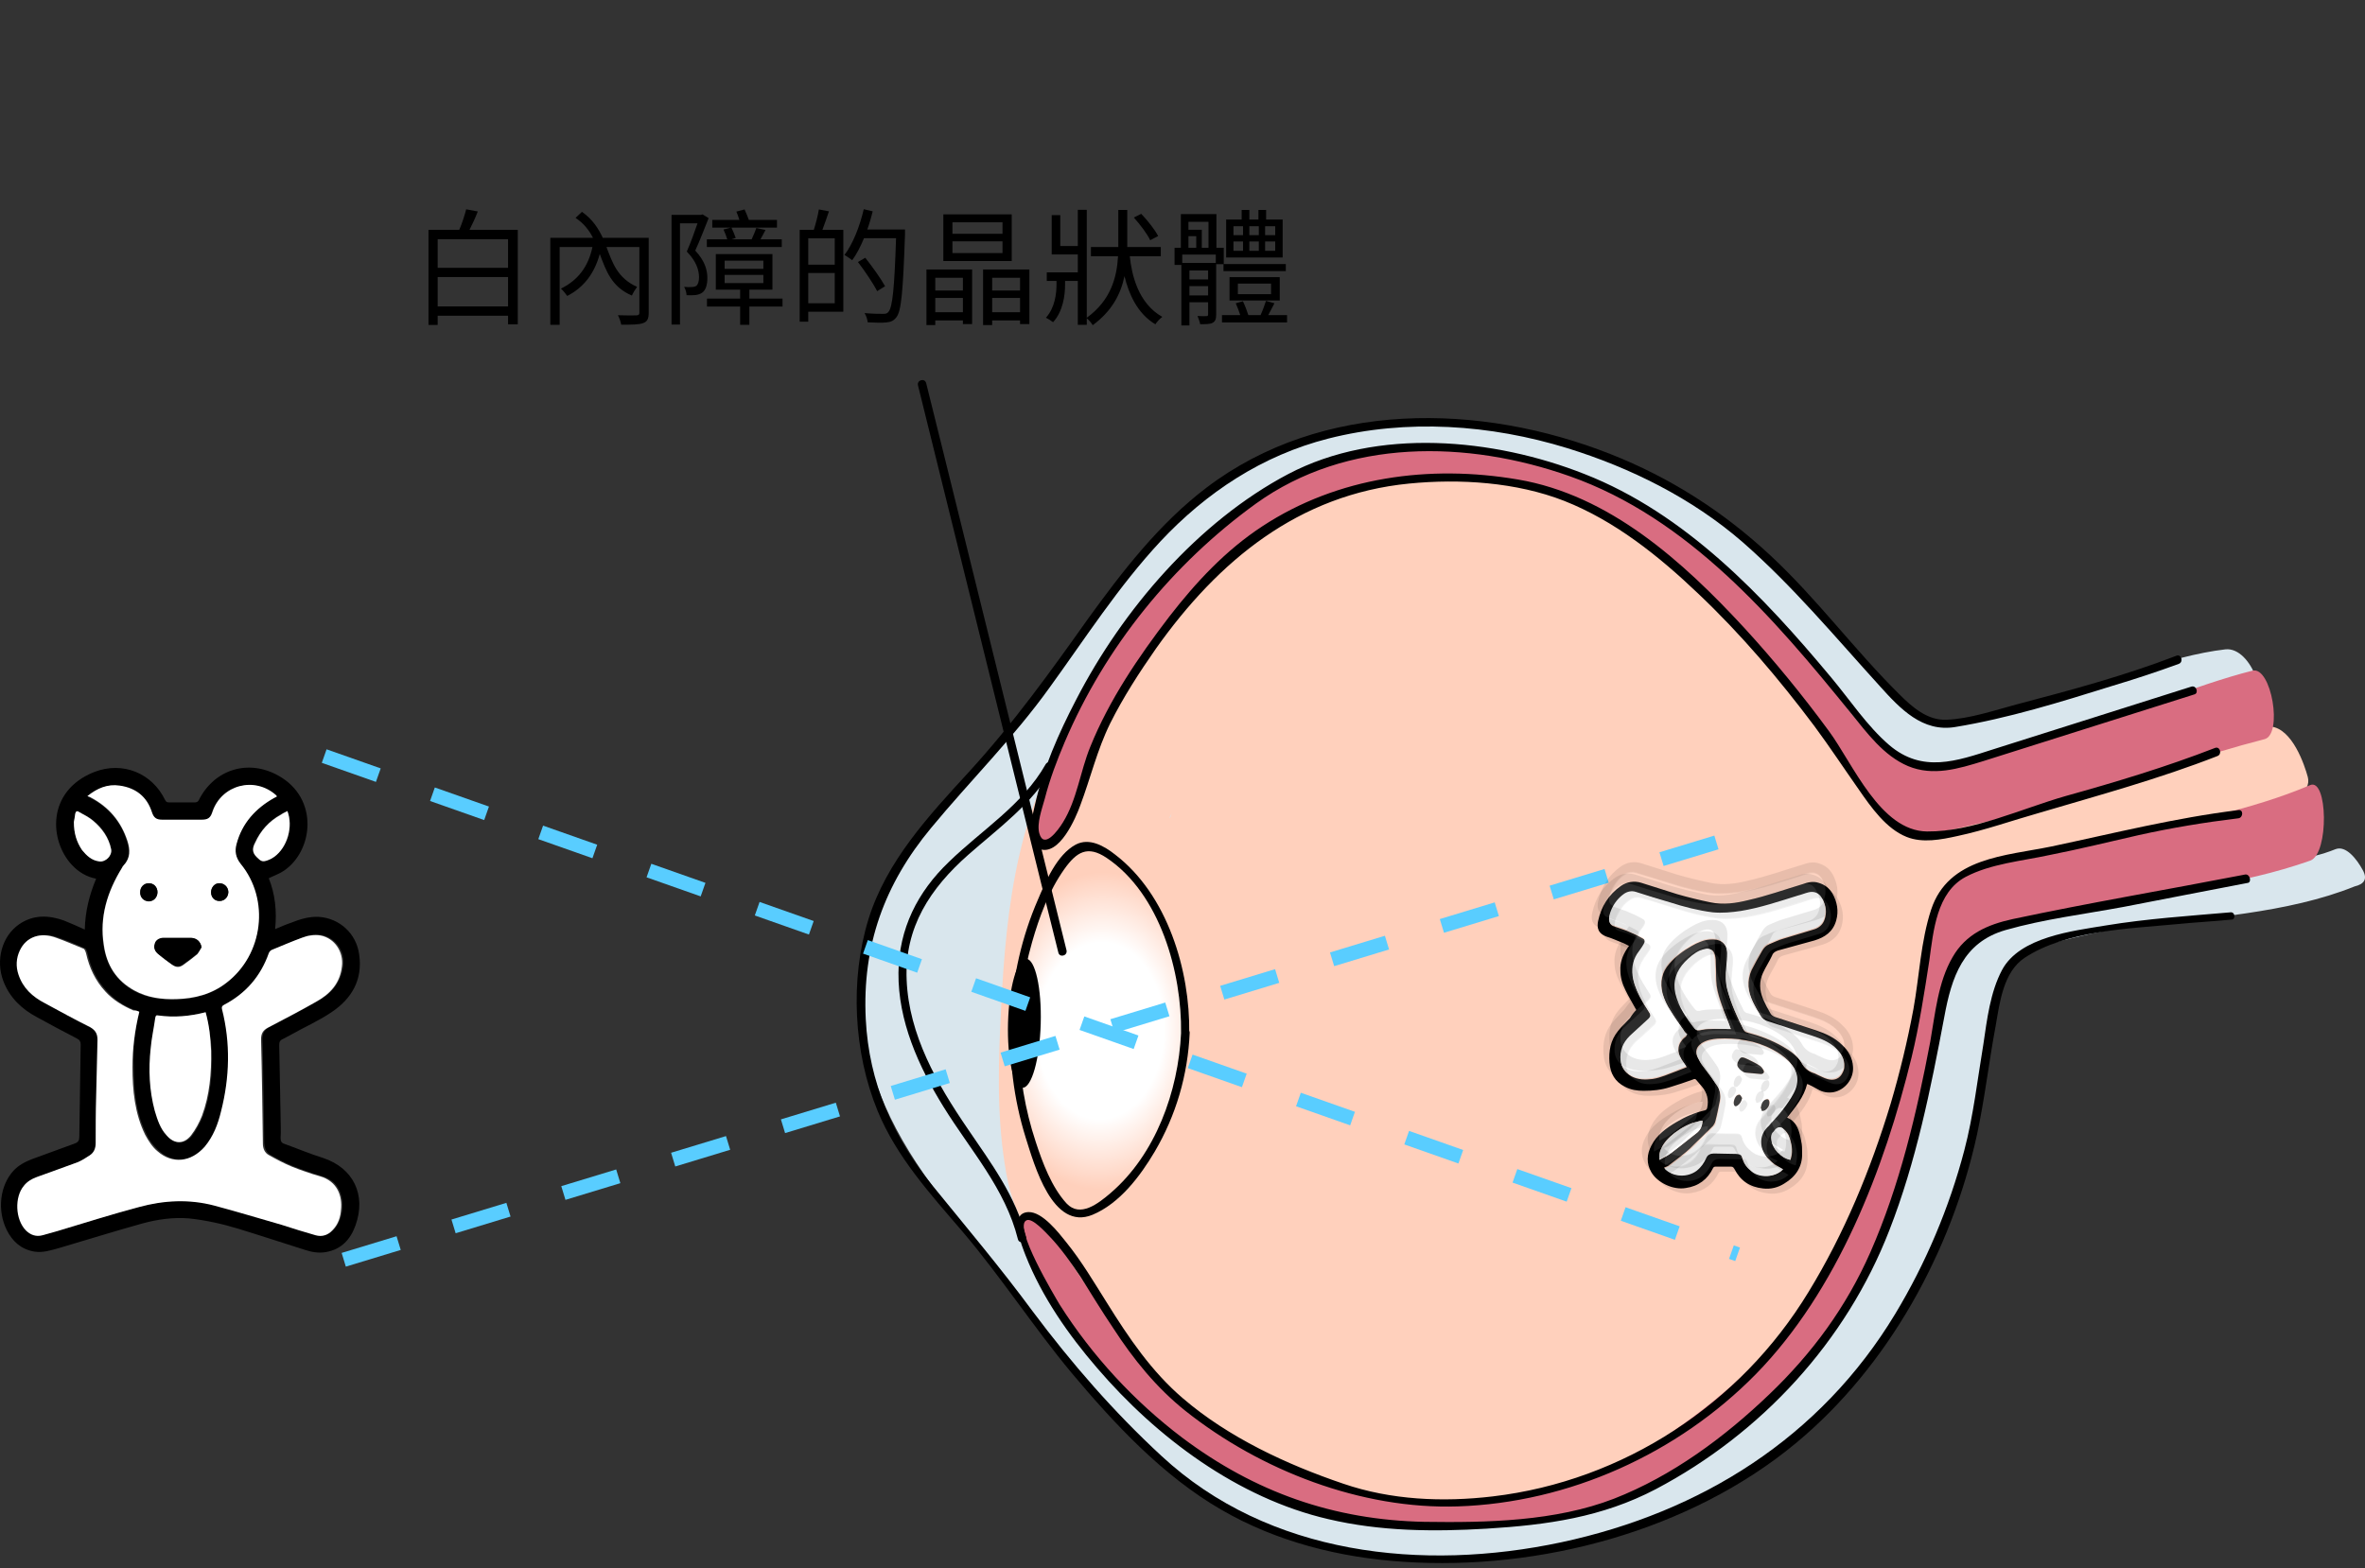 <svg xmlns="http://www.w3.org/2000/svg" width="300" height="199" viewBox="0 0 300 199" fill="none"><rect x="0" y="0" width="300" height="199" fill="#333333" stroke="none"/><path d="M10.753 117.951C10.81 115.646 11.329 113.572 12.194 111.497C10.983 111.266 9.946 110.632 9.139 109.768C6.258 106.713 5.854 100.374 11.963 97.954C15.536 96.57 19.282 98.069 20.954 101.527C21.069 101.757 21.184 101.815 21.472 101.815C22.567 101.815 23.662 101.815 24.757 101.815C24.93 101.815 25.161 101.699 25.218 101.527C27.178 97.608 31.5 96.282 35.304 98.415C40.49 101.296 39.741 107.924 36.053 110.459C35.477 110.863 34.785 111.093 34.093 111.439C34.9 113.456 35.131 115.589 34.9 117.894C35.592 117.606 36.226 117.318 36.917 117.087C38.07 116.626 39.223 116.28 40.433 116.338C43.084 116.511 45.216 118.47 45.562 121.121C46.023 124.291 44.64 126.711 42.047 128.44C40.433 129.535 38.589 130.342 36.86 131.322C36.514 131.495 36.226 131.668 35.88 131.841C35.477 132.014 35.419 132.244 35.419 132.647C35.477 135.702 35.534 138.699 35.592 141.753C35.592 142.618 35.65 143.54 35.592 144.404C35.592 144.808 35.707 145.038 36.111 145.153C37.724 145.73 39.338 146.421 41.009 146.94C44.813 148.208 46.484 151.608 45.101 155.469C44.467 157.256 43.315 158.524 41.355 158.87C40.433 159.043 39.511 158.87 38.646 158.581C35.88 157.717 33.114 156.795 30.29 155.93C28.215 155.297 26.14 154.835 24.008 154.605C21.991 154.432 19.974 154.72 18.072 155.239C14.556 156.219 11.041 157.314 7.526 158.351C6.488 158.639 5.451 158.985 4.356 158.812C2.684 158.524 1.589 157.544 0.84 156.046C-0.37 153.568 -0.024 150.455 1.705 148.554C2.339 147.862 3.203 147.401 4.125 147.055C5.912 146.421 7.698 145.73 9.485 145.096C9.946 144.923 10.061 144.692 10.061 144.231C10.119 140.312 10.177 136.451 10.234 132.532C10.234 132.186 10.119 131.956 9.773 131.783C8.102 130.919 6.373 129.996 4.702 129.074C2.742 128.037 1.244 126.596 0.437 124.521C-0.601 121.813 0.264 118.758 2.454 117.26C4.241 116.05 6.142 116.107 8.102 116.799C9.082 117.202 9.888 117.548 10.753 117.951ZM17.669 128.383C17.438 128.267 17.265 128.21 17.092 128.152C15.709 127.634 14.499 126.827 13.519 125.732C12.251 124.349 11.502 122.793 11.099 120.948C11.041 120.718 10.926 120.372 10.753 120.314C9.6 119.796 8.448 119.335 7.295 118.931C5.278 118.182 3.491 118.874 2.684 120.545C2.223 121.525 2.223 122.562 2.512 123.599C3.088 125.328 4.298 126.423 5.854 127.23C7.756 128.267 9.715 129.305 11.617 130.285C12.309 130.63 12.539 131.091 12.539 131.898C12.424 134.319 12.424 136.682 12.367 139.102C12.309 141.062 12.309 143.021 12.309 144.981C12.309 145.614 12.078 146.191 11.56 146.537C11.099 146.825 10.58 147.171 10.061 147.401C8.332 148.093 6.546 148.727 4.817 149.303C4.183 149.533 3.607 149.879 3.203 150.398C1.993 151.896 2.108 154.663 3.434 156.046C4.01 156.68 4.759 156.91 5.566 156.68C6.2 156.507 6.776 156.334 7.41 156.161C10.868 155.124 14.268 154.029 17.784 153.107C20.954 152.242 24.181 152.127 27.408 152.934C30.232 153.683 33.056 154.547 35.88 155.354C37.321 155.758 38.762 156.276 40.202 156.68C41.009 156.91 41.758 156.622 42.335 156.046C43.026 155.297 43.315 154.374 43.43 153.395C43.545 151.781 43.026 149.822 40.721 149.188C39.511 148.842 38.358 148.438 37.206 147.977C36.226 147.574 35.246 147.055 34.324 146.537C33.748 146.248 33.575 145.672 33.517 145.038C33.459 140.658 33.402 136.278 33.287 131.841C33.287 131.149 33.517 130.688 34.151 130.342C36.168 129.305 38.243 128.21 40.26 127.057C42.047 126.077 43.257 124.694 43.545 122.562C43.776 120.718 42.623 119.046 40.836 118.643C40.029 118.47 39.223 118.585 38.474 118.931C37.206 119.45 35.88 119.969 34.612 120.487C34.439 120.545 34.324 120.718 34.266 120.891C33.171 123.83 31.327 126.02 28.561 127.461C28.33 127.576 28.273 127.749 28.33 127.979C29.425 132.302 29.31 136.682 28.215 140.946C27.812 142.56 27.235 144.116 26.14 145.442C24.469 147.459 22.049 147.689 20.147 146.018C19.513 145.442 18.936 144.692 18.591 143.943C17.207 141.235 16.977 138.353 16.977 135.356C16.804 132.993 17.15 130.688 17.669 128.383ZM11.099 101.008C11.156 101.066 11.156 101.066 11.214 101.123C11.271 101.181 11.387 101.181 11.444 101.238C13.75 102.449 15.363 104.293 16.113 106.771C16.458 107.866 16.516 108.903 15.652 109.825C15.536 109.941 15.479 110.056 15.421 110.171C13.577 113.168 12.597 116.395 13.116 119.969C13.519 122.447 14.729 124.464 16.977 125.732C18.648 126.654 20.492 126.884 22.337 126.827C24.642 126.769 26.832 126.193 28.676 124.752C33.344 121.236 34.209 114.205 30.463 109.653C29.829 108.846 29.713 108.097 29.944 107.174C30.636 104.466 32.364 102.622 34.727 101.296C34.843 101.238 34.958 101.181 35.073 101.123C35.016 101.066 35.016 101.008 34.958 100.95C32.249 98.472 27.985 99.625 26.89 103.083C26.659 103.774 26.313 104.062 25.564 104.062C23.893 104.062 22.164 104.062 20.492 104.062C19.743 104.062 19.398 103.832 19.225 103.14C18.591 101.123 17.15 100.028 15.133 99.74C13.634 99.452 12.309 100.028 11.099 101.008ZM26.083 128.44C24.066 128.959 22.106 129.132 20.147 128.901C19.859 128.844 19.801 129.017 19.801 129.247C19.628 130.515 19.34 131.841 19.225 133.108C18.936 135.76 19.052 138.411 19.743 141.004C20.032 142.099 20.435 143.194 21.242 144.116C22.221 145.211 23.432 145.269 24.354 144.116C24.93 143.367 25.391 142.502 25.737 141.638C26.717 138.987 26.947 136.221 26.89 133.397C26.717 131.725 26.544 130.112 26.083 128.44ZM9.37 104.293C9.37 105.734 9.715 106.829 10.407 107.808C10.983 108.558 11.617 109.134 12.597 109.249C13.404 109.364 14.211 108.5 14.095 107.693C13.807 106.195 13.001 105.042 11.848 104.12C11.329 103.659 10.638 103.371 10.004 102.967C9.773 102.852 9.6 102.91 9.543 103.198C9.485 103.659 9.427 104.12 9.37 104.293ZM36.456 102.91C36.168 103.025 35.822 103.14 35.592 103.313C34.093 104.178 33.056 105.388 32.307 106.886C32.019 107.52 31.904 108.097 32.48 108.673C33.056 109.249 33.229 109.422 33.978 109.076C34.266 108.961 34.497 108.846 34.727 108.673C36.456 107.578 37.263 104.927 36.456 102.91Z" fill="black"></path><path d="M17.669 128.383C17.092 130.746 16.804 133.051 16.804 135.414C16.804 138.353 17.092 141.292 18.418 144.001C18.821 144.75 19.34 145.557 19.974 146.076C21.876 147.747 24.238 147.459 25.968 145.499C27.062 144.174 27.639 142.675 28.042 141.004C29.137 136.682 29.253 132.36 28.157 128.037C28.1 127.807 28.157 127.634 28.388 127.518C31.154 126.078 33.056 123.888 34.093 120.949C34.151 120.776 34.324 120.603 34.439 120.545C35.707 120.026 37.033 119.45 38.301 118.989C39.05 118.701 39.857 118.586 40.663 118.701C42.45 119.047 43.603 120.776 43.372 122.62C43.142 124.752 41.874 126.135 40.087 127.115C38.07 128.268 36.053 129.305 33.978 130.4C33.344 130.746 33.114 131.149 33.114 131.898C33.229 136.278 33.287 140.658 33.344 145.096C33.344 145.73 33.575 146.306 34.151 146.594C35.073 147.113 36.053 147.632 37.033 148.035C38.185 148.496 39.338 148.9 40.548 149.245C42.853 149.879 43.43 151.839 43.257 153.453C43.199 154.432 42.911 155.354 42.162 156.104C41.586 156.738 40.836 156.968 40.029 156.738C38.589 156.334 37.148 155.873 35.707 155.412C32.883 154.605 30.059 153.741 27.235 152.991C24.008 152.127 20.781 152.3 17.611 153.164C14.153 154.086 10.695 155.181 7.237 156.219C6.603 156.392 6.027 156.565 5.393 156.738C4.529 156.968 3.837 156.68 3.261 156.104C1.935 154.72 1.82 151.896 3.03 150.456C3.434 149.937 4.01 149.591 4.644 149.361C6.373 148.727 8.159 148.093 9.888 147.459C10.407 147.228 10.868 146.94 11.387 146.594C11.905 146.249 12.136 145.73 12.136 145.038C12.136 143.079 12.136 141.119 12.194 139.16C12.251 136.739 12.309 134.377 12.367 131.956C12.367 131.207 12.136 130.746 11.444 130.342C9.485 129.363 7.583 128.325 5.681 127.288C4.125 126.481 2.915 125.386 2.339 123.657C1.993 122.62 2.051 121.582 2.512 120.603C3.318 118.874 5.105 118.24 7.122 118.989C8.275 119.392 9.427 119.911 10.58 120.372C10.753 120.43 10.868 120.776 10.926 121.006C11.329 122.793 12.078 124.406 13.346 125.79C14.326 126.885 15.594 127.634 16.919 128.21C17.265 128.21 17.438 128.268 17.669 128.383Z" fill="white"></path><path d="M11.099 101.008C12.309 100.028 13.634 99.452 15.191 99.683C17.207 99.971 18.648 101.066 19.282 103.083C19.513 103.774 19.859 104.005 20.55 104.005C22.221 104.005 23.95 104.005 25.622 104.005C26.371 104.005 26.717 103.774 26.947 103.025C28.1 99.567 32.307 98.472 35.016 100.893C35.073 100.95 35.073 100.95 35.131 101.066C35.016 101.123 34.9 101.181 34.785 101.239C32.422 102.564 30.693 104.466 30.002 107.117C29.771 107.981 29.886 108.788 30.52 109.595C34.266 114.148 33.402 121.121 28.734 124.694C26.89 126.135 24.7 126.712 22.394 126.769C20.492 126.827 18.706 126.596 17.035 125.674C14.729 124.406 13.519 122.447 13.173 119.911C12.597 116.338 13.634 113.111 15.479 110.114C15.536 109.999 15.594 109.883 15.709 109.768C16.574 108.846 16.516 107.809 16.17 106.714C15.363 104.235 13.807 102.391 11.502 101.181C11.444 101.123 11.329 101.123 11.271 101.066C11.156 101.066 11.156 101.066 11.099 101.008ZM25.564 120.199C25.449 119.508 24.988 119.047 24.296 119.047C23.144 119.047 21.991 119.047 20.838 119.047C20.262 119.047 19.859 119.335 19.686 119.796C19.513 120.257 19.686 120.718 20.147 121.121C20.665 121.582 21.242 121.986 21.818 122.389C22.337 122.793 22.798 122.793 23.317 122.389C23.893 121.986 24.469 121.525 25.045 121.064C25.218 120.833 25.334 120.487 25.564 120.199ZM26.774 113.226C26.774 113.86 27.235 114.378 27.869 114.321C28.503 114.321 28.964 113.802 28.964 113.168C28.964 112.534 28.446 112.073 27.812 112.073C27.235 112.073 26.774 112.592 26.774 113.226ZM18.879 112.073C18.245 112.073 17.784 112.534 17.784 113.168C17.784 113.802 18.302 114.321 18.879 114.321C19.513 114.321 19.974 113.802 19.974 113.168C19.974 112.592 19.513 112.073 18.879 112.073Z" fill="white"></path><path d="M26.083 128.44C26.544 130.112 26.717 131.725 26.774 133.339C26.832 136.163 26.601 138.929 25.622 141.58C25.276 142.445 24.815 143.309 24.239 144.058C23.317 145.211 22.106 145.211 21.127 144.058C20.32 143.194 19.974 142.099 19.628 140.946C18.936 138.353 18.821 135.702 19.109 133.051C19.225 131.725 19.513 130.458 19.686 129.19C19.743 128.959 19.743 128.786 20.032 128.844C22.106 129.132 24.066 128.959 26.083 128.44Z" fill="white"></path><path d="M9.37 104.293C9.427 104.062 9.485 103.659 9.543 103.256C9.6 102.967 9.773 102.852 10.004 103.025C10.638 103.371 11.329 103.717 11.848 104.178C12.943 105.1 13.807 106.31 14.095 107.751C14.268 108.558 13.404 109.422 12.597 109.307C11.617 109.192 10.983 108.558 10.407 107.866C9.715 106.829 9.37 105.734 9.37 104.293Z" fill="white"></path><path d="M36.456 102.91C37.206 104.869 36.456 107.52 34.785 108.73C34.554 108.903 34.324 109.019 34.036 109.134C33.287 109.422 33.114 109.307 32.537 108.73C31.961 108.154 32.019 107.578 32.365 106.944C33.056 105.388 34.151 104.178 35.65 103.371C35.88 103.198 36.168 103.083 36.456 102.91Z" fill="white"></path><path d="M25.564 120.199C25.391 120.487 25.218 120.833 24.988 121.006C24.469 121.467 23.835 121.928 23.259 122.331C22.74 122.735 22.279 122.677 21.76 122.331C21.184 121.928 20.665 121.467 20.089 121.063C19.628 120.718 19.455 120.257 19.628 119.738C19.743 119.277 20.204 118.989 20.781 118.989C21.933 118.989 23.086 118.989 24.238 118.989C24.988 119.046 25.449 119.507 25.564 120.199Z" fill="black"></path><path d="M26.774 113.226C26.774 112.592 27.235 112.073 27.812 112.073C28.446 112.073 28.907 112.534 28.964 113.168C28.964 113.802 28.503 114.321 27.869 114.321C27.235 114.321 26.774 113.86 26.774 113.226Z" fill="black"></path><path d="M18.879 112.073C19.513 112.073 19.974 112.534 19.974 113.226C19.974 113.86 19.513 114.378 18.879 114.378C18.245 114.378 17.726 113.86 17.784 113.226C17.784 112.534 18.302 112.073 18.879 112.073Z" fill="black"></path><path d="M299.716 110.402C298.967 109.019 297.583 107.232 296.258 107.751C289.112 110.632 281.216 108.73 273.494 108.846C269.69 108.903 266.117 113.226 262.371 113.226C258.855 113.226 247.502 115.07 245.312 117.836C241.393 122.735 240.528 128.844 239.606 134.78C238.511 142.041 236.667 147.574 234.131 154.547C229.521 167.399 226.236 174.776 214.133 180.885C201.512 187.282 189.986 194.313 175.982 192.238C162.553 190.279 149.702 183.478 141.345 172.759C142.152 171.491 141.576 170.05 140.481 169.185C134.084 164.056 143.189 150.167 138.636 143.424C136.158 139.736 138.982 133.512 136.908 129.42C137.887 128.498 158.635 89.712 162.957 85.044C170.91 76.457 163.014 61.3 174.598 59.686C186.643 58.015 199.034 60.724 209.292 67.236C214.652 70.636 219.378 74.901 223.815 79.511C228.08 83.949 234.881 94.784 239.895 98.357C246.061 102.794 251.536 97.492 258.509 95.36C265.598 93.228 277.297 89.366 284.905 89.481C288.247 89.539 285.654 82.047 282.311 82.393C275.222 83.2 266.751 86.831 260.123 88.732C252.343 90.98 248.136 92.594 245.024 91.787C242.027 91.038 237.532 84.698 235.515 82.451C233.325 80.03 231.019 77.609 228.714 75.247C224.046 70.463 217.764 65.103 211.943 61.819C191.657 50.408 165.147 48.275 146.013 69.426C140.02 76.053 136.216 82.796 128.666 91.902C122.846 99.164 115.642 105.388 111.665 113.917C109.475 118.643 108.495 124.06 109.36 129.074C110.051 138.122 114.662 146.018 120.137 152.933C124.978 158.985 127.975 163.249 133.104 169.301C133.162 169.589 137.542 175.121 137.772 175.41C158.058 200.479 183.877 202.208 210.733 192.468C223.412 187.858 233.325 179.444 240.471 167.802C244.447 161.29 245.542 161.117 247.156 153.683C247.963 149.994 250.441 144.289 251.017 140.485C251.536 137.085 251.939 133.051 252.746 129.708C253.38 126.999 254.072 121.928 256.838 120.718C258.682 119.911 267.673 117.836 269.863 117.606C279.66 116.511 290.264 115.877 298.678 112.476C299.889 112.188 300.35 111.554 299.716 110.402Z" fill="#D9E6ED"></path><path d="M248.251 113.399C248.77 110.748 294.817 106.079 292.742 98.587C292.339 97.089 290.783 92.421 288.017 92.19C279.775 91.441 263.12 99.221 252.458 100.259C240.298 101.469 238.166 97.838 235.515 94.207C228.311 84.41 219.263 73.748 208.601 66.717C195.634 58.13 181.341 55.479 166.991 61.934C155.811 66.948 146.071 77.61 140.942 87.695C139.501 88.271 138.175 89.251 137.196 90.577C129.127 101.469 127.629 115.012 126.995 127.864C126.649 134.549 126.419 141.119 127.456 147.747C128.493 154.662 130.626 156.852 135.351 162.327C139.386 167.053 146.417 178.464 151.949 181.692C158.001 185.207 163.706 187.282 170.218 189.875C177.076 192.641 184.799 192.065 192.291 191.835C199.38 191.546 207.102 187.166 213.384 184.112C225.083 178.407 231.25 165.44 237.301 154.72C243.468 143.713 245.773 126.596 248.251 113.399ZM148.376 103.716C148.491 103.486 148.607 103.255 148.664 102.967C148.491 103.717 148.376 103.889 148.376 103.716Z" fill="#FFD0BC"></path><path d="M285.711 85.102C278.623 86.888 269.863 90.692 262.774 92.478C259.086 93.4 254.418 95.418 250.787 96.34C247.675 97.147 245.715 98.703 242.718 97.147C237.82 94.611 235.342 91.326 232.172 87.061C228.311 81.874 222.49 75.477 217.591 71.27C207.852 62.914 197.709 57.093 179.9 56.92C167.683 56.805 160.248 61.819 151.2 70.118C140.942 79.511 135.352 91.153 131.375 104.178C130.626 106.54 133.046 109.019 134.833 105.676C136.331 102.91 140.999 84.525 152.871 73.345C161.574 65.103 170.91 60.09 182.955 60.32C195.922 60.608 207.967 65.795 217.13 76.169C221.28 80.894 226.697 86.081 230.328 91.21C233.325 95.418 235.63 101.123 240.413 104.754C243.18 106.829 248.251 105.042 251.594 104.35C255.455 103.601 262.947 100.835 266.751 99.855C274.646 97.838 279.314 95.821 287.21 93.804C289.63 93.285 288.132 84.468 285.711 85.102Z" fill="#D96D81"></path><path d="M150.509 131.091C150.163 144.001 141.115 154.259 136.447 154.144C134.314 154.086 128.263 143.425 128.666 130.515C129.012 117.606 134.948 107.29 137.772 107.347C142.498 107.463 150.912 118.182 150.509 131.091Z" fill="url(#paint0_radial)"></path><path d="M293.031 99.625C278.507 105.849 253.841 107.693 249 110.632C241.912 114.955 244.851 132.878 236.321 151.205C233.036 158.178 230.212 165.382 224.91 170.799C219.839 176.044 215.344 179.674 209.177 183.651C202.261 188.089 195.346 189.933 186.931 190.74C178.863 191.546 172.005 189.414 163.648 185.899C146.705 178.752 143.074 170.626 132.7 155.642C131.317 153.625 127.514 153.049 129.819 158.005C135.64 170.511 144.111 181.115 156.617 187.8C163.706 191.546 169.181 193.275 177.077 193.621C185.26 193.967 194.366 193.909 202.319 191.546C209.696 189.356 214.94 186.129 220.473 180.885C225.89 175.698 231.192 170.453 235.284 164.172C239.779 157.313 241.508 149.533 243.237 141.695C245.254 132.647 245.485 125.386 250.153 119.162C251.997 116.741 258.279 116.568 268.48 114.436C275.683 112.88 283.925 112.419 293.088 109.191C295.451 108.269 295.278 98.645 293.031 99.625Z" fill="#D96D81"></path><path d="M282.945 115.762C277.643 116.223 272.341 116.568 267.096 117.433C262.947 118.125 256.204 118.874 253.957 123.081C252.458 125.905 252.055 129.363 251.594 132.475C250.844 136.97 250.326 141.58 249.173 145.96C247.271 153.222 244.275 160.311 240.413 166.708C230.962 182.383 215.805 191.892 198.054 195.696C180.477 199.442 160.94 197.367 147.339 184.746C141.288 179.156 135.928 172.989 130.972 166.362C126.937 160.887 122.615 155.758 118.35 150.513C113.279 144.289 110.224 137.373 109.821 129.305C109.36 119.969 112.184 112.189 118.12 105.042C123.076 99.049 128.551 93.631 133.104 87.292C137.657 81.01 141.864 74.44 147.166 68.735C153.044 62.453 160.133 57.785 168.489 55.652C178.46 53.117 189.064 53.866 198.803 56.862C206.814 59.341 214.594 63.202 220.991 68.735C227.389 74.325 232.748 80.779 238.454 87.061C241.047 89.943 243.871 92.94 248.021 92.248C254.706 91.153 261.391 89.078 267.846 87.061C270.727 86.197 273.551 85.275 276.375 84.237C277.009 84.007 276.721 82.969 276.087 83.2C269.517 85.736 262.659 87.58 255.858 89.367C253.034 90.116 249.865 91.211 246.926 91.326C244.505 91.441 242.546 89.712 240.932 88.099C235.226 82.451 230.501 75.996 224.622 70.521C218.629 64.931 211.886 60.609 204.278 57.612C187.796 51.099 167.683 50.754 153.044 61.877C147.051 66.429 142.383 72.481 138.003 78.532C133.219 85.275 128.493 91.845 122.903 97.954C117.774 103.544 112.472 109.249 110.167 116.626C107.804 124.291 108.265 133.512 111.319 140.946C113.74 146.825 118.005 151.493 122.096 156.276C126.995 162.04 131.087 168.379 135.928 174.2C141.345 180.654 147.512 187.282 154.889 191.547C161.92 195.638 169.988 197.656 178.056 198.174C195.346 199.327 214.364 194.255 227.792 183.133C239.549 173.393 247.559 158.755 250.787 143.943C251.767 139.39 252.285 134.78 253.15 130.169C253.668 127.173 254.129 123.311 256.838 121.525C262.083 118.067 270.093 117.836 276.145 117.26C278.45 117.03 280.755 116.914 283.06 116.684C283.579 116.741 283.579 115.704 282.945 115.762Z" fill="black"></path><path d="M277.989 87.119C269.632 89.77 261.218 92.421 252.862 95.072C248.193 96.57 243.871 98.126 239.664 94.553C236.84 92.133 234.65 88.79 232.287 85.966C223.643 75.593 213.788 65.162 200.993 60.148C189.467 55.595 174.714 54.212 163.418 60.148C151.949 66.199 142.383 77.379 136.504 88.79C134.314 92.997 132.297 97.55 131.26 102.218C130.972 103.544 129.992 106.944 131.778 107.693C134.372 108.788 136.504 103.659 137.023 102.218C138.348 98.703 139.155 95.187 140.826 91.787C142.498 88.445 144.515 85.332 146.647 82.278C154.543 71.155 164.686 62.741 178.748 61.358C185.203 60.724 192.349 61.185 198.4 63.548C204.855 66.084 210.445 70.579 215.401 75.305C220.819 80.434 225.66 86.139 230.155 92.133C232.114 94.784 233.901 97.493 235.803 100.201C237.359 102.449 239.261 105.158 241.854 106.195C243.871 107.002 246.234 106.541 248.309 106.08C251.824 105.33 255.224 104.12 258.682 103.14C266.29 100.893 273.897 98.818 281.274 95.936C281.908 95.706 281.62 94.669 280.986 94.899C274.761 97.32 268.422 99.222 262.025 101.008C256.55 102.564 250.211 105.561 244.447 105.503C238.511 105.446 235.054 96.916 231.999 92.767C228.656 88.214 225.083 83.834 221.222 79.627C213.499 71.27 204.163 62.799 192.522 60.839C181.341 58.937 169.7 60.493 160.133 66.775C155.465 69.83 151.719 73.864 148.319 78.244C144.4 83.373 140.711 88.79 138.291 94.784C137.023 97.896 136.619 101.469 134.833 104.351C134.199 105.388 132.412 107.809 131.836 105.734C131.49 104.466 132.182 102.622 132.528 101.354C133.162 98.876 134.084 96.455 135.063 94.15C140.193 82.105 148.722 71.558 159.326 63.894C170.852 55.595 186.125 55.825 199.149 60.436C214.133 65.738 225.026 78.417 234.765 90.462C236.84 92.997 238.915 95.879 242.027 97.204C245.197 98.53 248.424 97.55 251.594 96.57C260.527 93.746 269.459 90.923 278.392 88.099C278.911 87.926 278.623 86.946 277.989 87.119Z" fill="black"></path><path d="M284.732 110.978C274.934 112.88 265.022 114.551 255.282 116.626C252.112 117.318 249.346 118.528 247.675 121.467C245.831 124.637 245.485 128.613 244.851 132.187C243.122 141.292 240.99 150.398 237.243 158.927C234.189 165.843 229.924 171.664 224.449 176.908C218.744 182.383 212.116 187.282 204.74 190.164C197.305 193.045 188.603 193.218 180.707 193.103C169.181 192.872 159.211 189.357 149.99 182.441C143.881 177.83 138.521 172.01 134.429 165.555C133.853 164.575 128.436 155.585 130.222 154.836C130.972 154.49 132.7 156.449 133.104 156.853C134.602 158.409 135.87 160.253 137.08 162.04C138.464 164.23 139.789 166.419 141.23 168.552C143.766 172.471 146.705 176.102 150.393 179.041C159.902 186.59 172.697 191.547 184.914 191.143C199.034 190.682 212.808 184.458 222.72 174.373C233.094 163.768 239.03 148.323 242.488 134.146C243.468 130.112 244.102 125.962 244.736 121.871C245.254 118.125 245.658 113.226 249.346 111.266C252.516 109.595 256.492 109.249 259.95 108.5C263.754 107.751 267.5 106.829 271.304 105.964C275.453 105.042 279.66 104.351 283.925 103.832C284.559 103.774 284.616 102.679 283.925 102.795C275.914 103.774 268.134 105.734 260.238 107.405C254.36 108.615 247.156 108.788 244.966 115.416C243.641 119.45 243.468 123.888 242.718 128.037C241.969 132.071 240.99 136.105 239.837 140.024C237.301 148.381 233.959 156.507 229.406 163.941C220.761 178.176 205.95 187.916 189.352 189.875C183.013 190.625 176.443 190.336 170.391 188.262C163.245 185.841 155.811 182.383 150.047 177.427C146.071 174.027 143.189 169.762 140.423 165.324C138.752 162.673 137.196 160.022 135.236 157.602C134.314 156.449 132.239 153.741 130.453 153.798C127.859 153.914 129.646 158.121 130.107 159.331C132.182 164.575 135.524 169.359 139.155 173.566C146.705 182.383 157.021 190.106 168.489 192.757C175.059 194.313 181.86 194.371 188.603 193.967C196.21 193.506 203.241 192.526 210.042 188.953C223.47 181.865 234.189 170.223 239.664 156.103C243.064 147.401 244.908 138.18 246.637 129.017C247.559 124.003 249 119.565 254.418 118.009C259.259 116.626 264.445 115.992 269.402 115.07C274.646 114.033 279.891 113.053 285.193 112.016C285.654 111.843 285.366 110.805 284.732 110.978Z" fill="black"></path><path d="M149.817 131.091C149.471 138.468 146.59 146.479 140.884 151.377C139.328 152.703 137.023 154.547 135.294 152.703C133.392 150.628 132.239 147.516 131.375 144.865C128.666 136.681 128.551 127.864 130.914 119.565C131.836 116.338 133.046 113.053 135.006 110.286C136.562 108.096 137.945 107.232 140.365 108.846C147.166 113.398 149.932 123.426 149.817 131.091C149.817 131.783 150.854 131.783 150.854 131.091C150.97 123.138 148.088 113.514 141.46 108.442C140.077 107.347 138.175 106.252 136.447 107.174C134.084 108.442 132.643 111.842 131.663 114.148C127.571 123.542 127.053 134.549 130.107 144.346C131.202 147.804 133.507 156.218 138.579 154.144C142.037 152.703 144.63 149.245 146.474 146.133C149.183 141.522 150.681 136.393 150.912 131.034C150.912 130.4 149.875 130.4 149.817 131.091Z" fill="black"></path><path d="M132.643 96.974C129.704 102.161 124.574 105.273 120.367 109.365C116.391 113.168 114.028 117.836 113.97 123.427C113.913 129.535 116.506 135.299 119.676 140.428C123.134 146.018 127.514 150.801 129.127 157.256C129.3 157.89 130.28 157.66 130.165 156.968C128.782 151.666 125.785 147.689 122.73 143.194C118.869 137.546 115.296 131.322 115.008 124.349C114.72 117.663 118.005 112.707 122.846 108.442C126.707 105.042 130.914 102.045 133.507 97.493C133.911 96.916 132.989 96.397 132.643 96.974Z" fill="black"></path><path d="M132.015 129.897C132.143 125.379 131.317 121.691 130.172 121.659C129.026 121.626 127.995 125.263 127.868 129.781C127.741 134.298 128.566 137.987 129.711 138.019C130.857 138.052 131.888 134.415 132.015 129.897Z" fill="black"></path><path d="M55.52 38.88V35.152H64.448V38.88H55.52ZM64.448 30.352V33.984H55.52V30.352H64.448ZM59.552 29.168C59.92 28.464 60.304 27.616 60.608 26.832L59.136 26.56C58.944 27.312 58.608 28.352 58.256 29.168H54.352V41.232H55.52V40.064H64.448V41.152H65.68V29.168H59.552ZM82.288 30.176H76.464C75.904 28.992 75.184 27.84 73.824 26.88L73.008 27.648C74.048 28.336 74.736 29.216 75.216 30.176H69.808V41.216H70.992V31.344H75.152C74.624 33.856 73.296 35.568 71.152 36.624C71.408 36.832 71.776 37.296 71.952 37.552C74.08 36.464 75.408 34.672 76.08 32.224C76.864 34.304 77.552 36.4 80.16 37.504C80.272 37.2 80.608 36.672 80.816 36.4C78.304 35.28 77.696 33.328 76.928 31.344H81.104V39.664C81.104 39.92 81.024 40 80.736 40.016C80.432 40.032 79.424 40.032 78.384 40C78.56 40.32 78.752 40.864 78.8 41.2C80.144 41.2 81.056 41.2 81.6 40.992C82.128 40.8 82.288 40.416 82.288 39.664V30.176ZM91.776 29.12C91.952 29.504 92.144 30 92.256 30.368H89.664V31.344H99.168V30.368H96.464C96.672 30.016 96.88 29.6 97.104 29.184L95.936 28.928C95.808 29.344 95.552 29.904 95.344 30.368H92.784L93.328 30.192C93.216 29.856 92.976 29.296 92.784 28.88H98.56V27.904H94.992C94.848 27.504 94.64 26.976 94.448 26.576L93.408 26.848C93.552 27.168 93.68 27.552 93.792 27.904H90.352V28.88H92.704L91.776 29.12ZM89.12 27.2L88.944 27.264H85.184V41.184H86.256V28.336H88.48C88.112 29.392 87.616 30.8 87.12 31.92C88.368 33.2 88.656 34.288 88.672 35.168C88.672 35.664 88.56 36.096 88.32 36.272C88.176 36.368 87.984 36.416 87.776 36.416C87.52 36.448 87.168 36.432 86.784 36.4C86.96 36.704 87.088 37.152 87.088 37.456C87.456 37.472 87.888 37.472 88.224 37.44C88.544 37.392 88.848 37.296 89.072 37.136C89.536 36.8 89.728 36.128 89.728 35.264C89.728 34.272 89.424 33.12 88.192 31.792C88.768 30.544 89.376 28.976 89.888 27.68L89.12 27.2ZM91.92 34.88H96.832V35.92H91.92V34.88ZM91.92 33.072H96.832V34.112H91.92V33.072ZM99.264 37.888H95.056V36.752H97.984V32.24H90.8V36.752H93.888V37.888H89.68V38.896H93.888V41.216H95.056V38.896H99.264V37.888ZM105.888 33.584H102.528V30.24H105.888V33.584ZM102.528 38.48V34.64H105.888V38.48H102.528ZM103.872 26.576C103.76 27.328 103.472 28.4 103.232 29.168H101.44V40.816H102.528V39.552H106.976V29.168H104.32C104.592 28.48 104.88 27.6 105.152 26.816L103.872 26.576ZM114.8 29.12H110.016C110.288 28.368 110.512 27.6 110.704 26.816L109.568 26.544C109.056 28.736 108.192 30.944 107.12 32.352C107.376 32.512 107.888 32.832 108.096 33.024C108.656 32.272 109.152 31.296 109.6 30.224H113.664C113.456 36.592 113.216 39.024 112.688 39.584C112.528 39.792 112.352 39.824 112.032 39.824C111.664 39.824 110.704 39.824 109.664 39.728C109.888 40.064 110.032 40.544 110.064 40.896C110.96 40.944 111.872 40.976 112.432 40.912C112.976 40.864 113.344 40.72 113.696 40.272C114.336 39.488 114.544 37.024 114.8 29.728V29.12ZM112.272 36.32C111.76 35.376 110.656 33.84 109.76 32.704L108.832 33.248C109.712 34.4 110.784 35.984 111.264 36.944L112.272 36.32ZM127.168 29.664H120.816V28.208H127.168V29.664ZM127.168 32.112H120.816V30.624H127.168V32.112ZM128.336 27.2H119.664V33.12H128.336V27.2ZM122.144 35.248V36.864H118.64V35.248H122.144ZM118.64 39.616V37.808H122.144V39.616H118.64ZM117.52 41.248H118.64V40.656H122.144V41.12H123.312V34.192H117.52V41.248ZM125.856 39.616V37.808H129.392V39.616H125.856ZM129.392 35.248V36.864H125.856V35.248H129.392ZM124.704 34.192V41.248H125.856V40.656H129.392V41.12H130.576V34.192H124.704ZM146.912 29.952C146.512 29.168 145.584 27.984 144.768 27.136L143.824 27.6C144.624 28.48 145.536 29.696 145.904 30.48L146.912 29.952ZM147.248 32.512V31.344H142.992V30.96V26.64H141.856V30.976V31.344H138.384V32.512H141.824C141.664 35.2 140.928 38.08 137.856 40.32V26.624H136.72V31.216H134.496V27.296H133.408V32.288H136.72V34.56H132.784V35.648H134.016V36.112C134.016 37.248 133.824 39.04 132.672 40.32C132.928 40.432 133.36 40.704 133.584 40.88C134.848 39.504 135.104 37.456 135.104 36.128V35.648H136.72V41.216H137.856V40.384C138.128 40.608 138.464 40.992 138.608 41.264C141.072 39.456 142.176 37.28 142.64 35.04C143.184 37.264 144.24 39.76 146.56 41.152C146.752 40.832 147.12 40.448 147.44 40.208C144.336 38.464 143.552 34.8 143.312 32.512H147.248ZM161.76 29.84H160.48V28.704H161.76V29.84ZM161.76 31.824H160.48V30.64H161.76V31.824ZM156.464 30.64H157.68V31.824H156.464V30.64ZM156.464 28.704H157.68V29.84H156.464V28.704ZM159.68 30.64V31.824H158.48V30.64H159.68ZM158.48 29.84V28.704H159.68V29.84H158.48ZM162.704 27.856H160.608V26.64H159.632V27.856H158.48V26.64H157.504V27.856H155.536V32.672H162.704V27.856ZM154.224 33.36H149.968V32.304H154.224V33.36ZM150.88 35.456V34.32H153.248V35.456H150.88ZM150.88 37.488V36.304H153.248V37.488H150.88ZM150.752 29.968H151.744V31.44H150.752V29.968ZM153.296 28.144V31.44H152.448V29.152H150.752V28.144H153.296ZM155.2 33.52V34.4H163.104V33.504H155.232V31.44H154.304V27.168H149.792V31.44H148.992V33.616H149.856V41.296H150.88V38.352H153.248V39.888C153.248 40.064 153.184 40.112 153.04 40.112C152.912 40.128 152.416 40.128 151.904 40.096C152.032 40.4 152.192 40.832 152.24 41.136C152.992 41.136 153.488 41.136 153.824 40.96C154.16 40.768 154.272 40.48 154.272 39.904V33.52H155.2ZM157.024 35.984H161.232V37.328H157.024V35.984ZM162.336 38.128V35.168H155.968V38.128H162.336ZM160.88 39.984C161.104 39.536 161.392 38.992 161.664 38.48L160.592 38.176C160.432 38.672 160.16 39.424 159.904 39.984H158.352C158.192 39.472 157.92 38.752 157.664 38.224L156.752 38.48C156.96 38.944 157.168 39.504 157.328 39.984H155.008V40.912H163.264V39.984H160.88Z" fill="black"></path><path d="M116.449 48.909C121.635 69.887 126.822 90.865 132.009 111.843C132.758 114.839 133.507 117.894 134.257 120.891C134.429 121.525 135.409 121.294 135.294 120.603C130.107 99.625 124.92 78.647 119.733 57.669C118.984 54.672 118.235 51.618 117.486 48.621C117.313 47.929 116.276 48.218 116.449 48.909Z" fill="black"></path><path d="M41.124 95.936L220.415 159.158" stroke="#59CDFF" stroke-width="1.819" stroke-miterlimit="10" stroke-dasharray="7.28 7.28"></path><path d="M43.603 159.85L220.415 106.08" stroke="#59CDFF" stroke-width="1.819" stroke-miterlimit="10" stroke-dasharray="7.28 7.28"></path><path d="M207.563 128.153C207.102 127.288 206.584 126.481 206.18 125.617C205.777 124.81 205.546 124.003 205.546 123.139C205.489 122.159 205.834 121.237 206.353 120.43C206.411 120.315 206.526 120.199 206.641 120.027C206.296 119.854 206.007 119.681 205.662 119.565C205.085 119.335 204.451 119.047 203.875 118.874C202.665 118.47 202.55 117.664 202.722 116.857C203.126 115.013 204.048 113.514 205.604 112.419C206.353 111.901 207.275 111.728 208.197 112.016C209.696 112.477 211.252 112.995 212.75 113.457C214.133 113.86 215.574 114.206 216.957 114.494C218.571 114.84 220.185 114.609 221.798 114.206C224.104 113.687 226.351 112.88 228.656 112.189C229.29 111.958 229.982 111.785 230.674 112.016C231.48 112.246 232.057 112.707 232.46 113.399C233.036 114.436 233.267 115.589 232.921 116.799C232.518 118.24 231.48 118.932 230.155 119.335C228.599 119.738 227.1 120.199 225.544 120.603C225.199 120.718 224.91 120.891 224.795 121.237C224.449 121.986 223.988 122.678 223.643 123.427C223.124 124.522 223.181 125.674 223.643 126.769C223.931 127.403 224.219 127.98 224.565 128.556C224.68 128.786 224.853 128.902 225.083 129.017C226.87 129.593 228.656 130.17 230.385 130.746C231.596 131.149 232.748 131.668 233.67 132.59C234.477 133.339 234.996 134.261 235.054 135.356C235.169 136.855 234.074 138.296 232.575 138.584C231.884 138.699 231.192 138.584 230.616 138.238C230.27 138.065 229.924 137.835 229.521 137.662C229.463 137.604 229.348 137.604 229.233 137.546C228.829 139.218 227.734 140.486 226.697 141.811C228.023 142.387 228.253 143.598 228.484 144.808C228.599 145.269 228.599 145.788 228.599 146.306C228.656 148.035 227.792 149.303 226.351 150.168C225.544 150.686 224.622 150.917 223.643 150.802C221.971 150.629 220.761 149.822 220.012 148.323C219.897 148.151 219.839 148.035 219.608 148.035C218.917 148.035 218.283 148.035 217.591 148.035C217.476 148.035 217.361 148.093 217.303 148.208C216.612 149.649 215.459 150.513 213.845 150.744C212.232 151.032 210.214 150.052 209.465 148.727C208.831 147.632 208.889 146.479 209.465 145.384C210.157 144.001 211.367 143.137 212.635 142.387C213.788 141.696 214.998 141.177 216.266 140.889C216.439 140.831 216.496 140.774 216.554 140.601C216.784 139.563 216.554 138.641 215.862 137.835C215.632 137.546 215.401 137.316 215.171 137.028C215.055 136.855 214.883 136.912 214.767 136.97C213.788 137.316 212.808 137.662 211.828 137.95C210.733 138.296 209.638 138.411 208.486 138.411C207.679 138.411 206.872 138.296 206.123 137.892C204.855 137.258 204.278 136.221 204.163 134.838C204.048 133.397 204.278 132.014 205.258 130.804C205.719 130.227 206.238 129.766 206.757 129.19C207.045 128.729 207.275 128.441 207.563 128.153ZM214.018 131.265C213.903 131.092 213.73 130.976 213.615 130.804C213.038 129.997 212.462 129.19 211.943 128.325C211.482 127.634 211.137 126.885 210.906 126.078C210.56 124.637 210.791 123.369 211.771 122.274C212.577 121.352 213.557 120.603 214.594 120.027C215.286 119.623 216.093 119.277 216.9 119.22C218.052 119.104 219.09 119.565 219.147 121.064C219.147 121.64 219.09 122.216 219.032 122.793C218.917 123.773 218.917 124.695 219.147 125.617C219.608 127.403 220.358 129.075 221.222 130.746C221.28 130.861 221.51 131.034 221.683 131.034C223.239 131.437 224.795 132.014 226.178 132.821C227.1 133.339 228.023 133.973 228.541 134.895C228.945 135.645 229.463 135.99 230.212 136.221C230.328 136.279 230.443 136.336 230.558 136.394C230.962 136.567 231.365 136.797 231.769 136.912C232.518 137.143 233.209 136.97 233.613 136.336C233.786 136.048 233.959 135.702 233.959 135.356C234.016 134.377 233.555 133.685 232.864 133.051C232.057 132.302 231.019 131.899 229.982 131.553C228.08 130.919 226.236 130.342 224.334 129.709C223.931 129.593 223.585 129.305 223.354 128.959C223.009 128.383 222.663 127.749 222.375 127.173C221.741 125.847 221.568 124.464 222.202 123.081C222.605 122.274 223.066 121.467 223.527 120.66C223.758 120.257 224.046 119.969 224.449 119.796C225.026 119.565 225.602 119.277 226.236 119.104C227.504 118.701 228.772 118.355 230.04 117.952C230.674 117.779 231.192 117.375 231.423 116.742C231.769 115.819 231.653 114.897 231.135 114.033C230.731 113.399 230.155 113.168 229.463 113.341C229.002 113.457 228.599 113.572 228.138 113.745C225.775 114.494 223.354 115.301 220.876 115.704C219.666 115.877 218.513 115.992 217.303 115.877C215.459 115.647 213.672 115.185 211.886 114.609C210.445 114.148 209.004 113.687 207.563 113.284C206.987 113.111 206.468 113.226 206.007 113.572C205.316 114.033 204.855 114.724 204.509 115.416C204.278 115.819 204.106 116.28 204.163 116.742C204.163 117.145 204.336 117.433 204.74 117.548C205.258 117.721 205.719 117.894 206.238 118.067C206.929 118.355 207.621 118.643 208.313 119.047C208.774 119.277 208.774 119.565 208.486 120.027C208.255 120.372 207.967 120.718 207.736 121.122C207.102 122.101 206.987 123.196 207.218 124.349C207.448 125.386 207.909 126.308 208.428 127.23C208.716 127.691 209.004 128.153 209.292 128.614C209.465 128.902 209.408 129.132 209.177 129.363C208.486 129.997 207.852 130.631 207.102 131.265C206.18 132.071 205.604 132.994 205.604 134.261C205.604 135.299 206.007 136.048 206.929 136.567C207.794 137.028 208.716 137.028 209.638 136.912C210.733 136.74 211.655 136.279 212.635 135.933C213.096 135.76 213.499 135.587 213.961 135.414C213.73 135.068 213.499 134.722 213.269 134.377C212.635 133.282 212.866 132.244 213.903 131.495C213.903 131.322 213.96 131.322 214.018 131.265ZM226.178 148.381C225.833 148.151 225.487 147.978 225.141 147.747C224.795 147.517 224.507 147.228 224.219 146.94C223.066 145.73 222.951 143.943 224.334 142.733C224.449 142.618 224.565 142.503 224.622 142.387C225.66 141.235 226.697 140.082 227.446 138.641C228.253 137.143 228.023 135.817 226.87 134.607C226.294 134.031 225.602 133.57 224.853 133.166C222.663 132.014 220.3 131.668 217.879 131.783C217.188 131.841 216.496 131.956 215.862 132.36C215.171 132.821 214.998 133.397 215.344 134.146C215.517 134.492 215.689 134.838 215.92 135.126C216.554 135.99 217.188 136.797 217.764 137.662C218.168 138.238 218.283 138.93 218.168 139.621C217.995 140.486 217.822 141.408 217.591 142.272C217.534 142.503 217.418 142.676 217.303 142.848C216.323 143.828 215.344 144.808 214.364 145.73C213.557 146.479 212.635 147.113 211.771 147.805C211.598 147.978 211.367 148.035 211.079 148.151C211.137 148.208 211.194 148.266 211.252 148.323C212.289 149.303 214.018 149.361 215.171 148.439C215.747 148.035 216.093 147.459 216.381 146.825C216.612 146.422 216.9 146.191 217.361 146.249C218.34 146.306 219.32 146.306 220.242 146.306C220.703 146.306 220.876 146.422 220.992 146.883C221.164 147.517 221.51 148.035 222.086 148.496C223.239 149.476 225.141 149.418 226.178 148.381ZM219.551 130.573C219.205 129.593 218.802 128.671 218.456 127.634C218.168 126.827 217.879 125.963 217.764 125.098C217.649 124.176 217.707 123.254 217.649 122.332C217.649 121.928 217.649 121.583 217.534 121.179C217.418 120.66 217.13 120.43 216.612 120.43C216.323 120.43 215.978 120.545 215.747 120.66C214.998 121.006 214.364 121.525 213.845 122.101C212.75 123.196 212.232 124.579 212.635 126.135C213.038 127.807 213.961 129.248 215.055 130.573C215.171 130.746 215.344 130.746 215.574 130.746C216.035 130.631 216.496 130.573 216.957 130.573C217.764 130.515 218.629 130.573 219.551 130.573ZM215.978 142.215C215.805 142.215 215.689 142.215 215.517 142.272C214.364 142.503 213.327 143.079 212.404 143.771C211.713 144.289 211.079 144.923 210.733 145.73C210.503 146.133 210.445 146.594 210.503 147.171C210.964 146.94 211.425 146.71 211.828 146.422C212.981 145.557 214.133 144.635 215.286 143.713C215.747 143.31 215.92 142.848 215.978 142.215ZM227.1 147.171C227.158 147.056 227.158 146.998 227.216 146.883C227.446 145.961 227.273 145.038 226.928 144.174C226.812 143.828 226.582 143.54 226.294 143.31C225.89 142.964 225.544 143.021 225.199 143.425C225.141 143.482 225.083 143.598 225.026 143.655C224.68 143.943 224.68 144.289 224.738 144.635C224.795 145.73 225.89 146.883 227.1 147.171Z" fill="black"></path><path d="M214.018 131.265C213.96 131.322 213.903 131.38 213.845 131.38C212.808 132.129 212.577 133.166 213.211 134.261C213.384 134.607 213.672 134.953 213.903 135.299C213.442 135.472 213.038 135.644 212.577 135.817C211.598 136.221 210.618 136.624 209.58 136.797C208.658 136.912 207.736 136.97 206.872 136.451C205.95 135.933 205.546 135.183 205.546 134.146C205.546 132.878 206.123 131.956 207.045 131.149C207.736 130.515 208.428 129.881 209.119 129.247C209.35 129.017 209.408 128.786 209.235 128.498C208.947 128.037 208.658 127.576 208.37 127.115C207.852 126.193 207.391 125.271 207.16 124.233C206.929 123.081 207.045 121.986 207.679 121.006C207.909 120.66 208.197 120.315 208.428 119.911C208.716 119.45 208.716 119.162 208.255 118.931C207.563 118.586 206.872 118.297 206.18 117.952C205.719 117.721 205.201 117.606 204.682 117.433C204.278 117.318 204.106 117.03 204.106 116.626C204.106 116.165 204.278 115.704 204.451 115.301C204.797 114.551 205.316 113.918 205.95 113.456C206.411 113.111 206.987 112.995 207.506 113.168C208.947 113.629 210.387 114.09 211.828 114.494C213.615 115.07 215.401 115.531 217.245 115.762C218.456 115.877 219.666 115.762 220.819 115.589C223.297 115.185 225.66 114.379 228.08 113.629C228.541 113.514 228.945 113.341 229.406 113.226C230.097 113.053 230.731 113.284 231.077 113.918C231.596 114.782 231.711 115.704 231.365 116.626C231.135 117.26 230.616 117.664 229.982 117.836C228.714 118.24 227.446 118.586 226.178 118.989C225.602 119.162 224.968 119.45 224.392 119.681C223.988 119.854 223.7 120.142 223.47 120.545C223.009 121.352 222.548 122.101 222.144 122.966C221.453 124.349 221.683 125.732 222.317 127.057C222.605 127.691 222.951 128.268 223.297 128.844C223.527 129.247 223.873 129.478 224.276 129.593C226.178 130.227 228.022 130.803 229.924 131.437C230.962 131.783 231.999 132.187 232.806 132.936C233.497 133.57 233.958 134.319 233.901 135.241C233.901 135.587 233.728 135.933 233.555 136.221C233.152 136.797 232.46 137.028 231.711 136.797C231.307 136.682 230.904 136.451 230.501 136.278C230.385 136.221 230.27 136.163 230.155 136.106C229.463 135.875 228.887 135.529 228.484 134.78C227.965 133.858 227.043 133.224 226.121 132.705C224.737 131.898 223.181 131.322 221.625 130.919C221.453 130.861 221.28 130.746 221.164 130.631C220.358 128.959 219.551 127.288 219.09 125.501C218.859 124.579 218.859 123.6 218.974 122.677C219.032 122.101 219.09 121.525 219.09 120.949C219.032 119.45 217.995 118.989 216.842 119.104C215.978 119.22 215.228 119.508 214.537 119.911C213.499 120.545 212.52 121.294 211.713 122.159C210.733 123.254 210.503 124.522 210.848 125.962C211.079 126.769 211.425 127.518 211.886 128.21C212.404 129.075 212.981 129.881 213.557 130.688C213.672 130.976 213.845 131.092 214.018 131.265Z" fill="white"></path><path d="M226.178 148.381C225.141 149.419 223.239 149.534 222.144 148.612C221.625 148.208 221.222 147.69 221.049 146.998C220.934 146.537 220.761 146.479 220.3 146.422C219.32 146.422 218.34 146.364 217.418 146.364C216.957 146.364 216.612 146.537 216.439 146.94C216.15 147.574 215.805 148.093 215.228 148.554C214.076 149.419 212.347 149.361 211.309 148.439C211.252 148.381 211.194 148.324 211.137 148.266C211.367 148.151 211.598 148.035 211.828 147.92C212.693 147.229 213.615 146.595 214.422 145.845C215.459 144.923 216.381 143.944 217.361 142.964C217.534 142.791 217.649 142.618 217.649 142.388C217.879 141.523 218.052 140.601 218.225 139.737C218.34 139.045 218.225 138.353 217.822 137.777C217.245 136.913 216.612 136.048 215.978 135.241C215.747 134.953 215.574 134.607 215.401 134.262C215.055 133.512 215.228 132.936 215.92 132.475C216.554 132.072 217.245 131.956 217.937 131.899C220.358 131.726 222.72 132.129 224.91 133.282C225.66 133.685 226.351 134.146 226.928 134.723C228.138 135.933 228.311 137.258 227.504 138.757C226.755 140.14 225.775 141.35 224.68 142.503C224.565 142.618 224.507 142.733 224.392 142.849C223.009 144.059 223.181 145.788 224.276 147.056C224.565 147.344 224.853 147.632 225.199 147.863C225.429 147.978 225.832 148.151 226.178 148.381ZM223.354 136.279C223.7 136.279 223.931 135.991 223.7 135.702C223.527 135.472 223.354 135.241 223.124 135.126C222.663 134.838 222.202 134.607 221.683 134.377C220.934 134.031 220.819 134.031 220.473 134.838C220.358 135.068 220.358 135.241 220.53 135.414C220.819 135.76 221.107 136.048 221.51 136.106C222.086 136.221 222.72 136.221 223.354 136.279ZM223.354 140.601C223.412 140.659 223.412 140.832 223.527 140.889C223.643 140.947 223.815 140.889 223.931 140.832C224.276 140.601 224.507 140.255 224.507 139.852C224.507 139.737 224.449 139.506 224.334 139.448C224.219 139.391 223.988 139.448 223.931 139.506C223.585 139.794 223.47 140.14 223.354 140.601ZM220.991 139.333C220.934 139.16 220.819 138.987 220.703 138.872C220.646 138.814 220.415 138.872 220.358 138.93C220.069 139.103 219.839 139.794 219.954 140.082C220.012 140.313 220.185 140.37 220.358 140.255C220.703 140.082 220.876 139.794 220.991 139.333Z" fill="white"></path><path d="M219.551 130.573C218.629 130.573 217.764 130.516 216.842 130.516C216.381 130.516 215.92 130.631 215.459 130.689C215.228 130.746 215.113 130.689 214.94 130.516C213.903 129.19 212.923 127.749 212.52 126.078C212.174 124.522 212.635 123.197 213.73 122.044C214.306 121.468 214.883 120.949 215.632 120.603C215.92 120.488 216.208 120.43 216.496 120.373C217.015 120.373 217.303 120.603 217.418 121.122C217.476 121.525 217.534 121.871 217.534 122.274C217.591 123.196 217.534 124.119 217.649 125.041C217.764 125.905 218.052 126.712 218.34 127.576C218.801 128.614 219.205 129.594 219.551 130.573Z" fill="white"></path><path d="M215.978 142.214C215.92 142.848 215.747 143.309 215.286 143.713C214.133 144.577 212.981 145.557 211.828 146.421C211.425 146.71 210.964 146.882 210.503 147.171C210.445 146.594 210.503 146.191 210.733 145.73C211.137 144.923 211.713 144.347 212.404 143.77C213.326 143.079 214.364 142.502 215.516 142.272C215.632 142.214 215.805 142.214 215.978 142.214Z" fill="white"></path><path d="M227.1 147.171C225.89 146.94 224.795 145.73 224.68 144.577C224.622 144.232 224.68 143.828 224.968 143.598C225.026 143.54 225.083 143.425 225.141 143.367C225.487 142.964 225.89 142.906 226.236 143.252C226.524 143.482 226.697 143.828 226.87 144.116C227.216 144.981 227.389 145.903 227.158 146.825C227.158 146.94 227.1 147.056 227.1 147.171Z" fill="white"></path><path d="M223.354 136.278C222.72 136.221 222.086 136.163 221.453 136.105C221.049 136.048 220.703 135.76 220.473 135.414C220.358 135.241 220.358 135.068 220.415 134.838C220.761 134.088 220.876 134.031 221.625 134.376C222.086 134.607 222.605 134.838 223.066 135.126C223.297 135.241 223.527 135.471 223.643 135.702C223.873 136.048 223.7 136.278 223.354 136.278Z" fill="black"></path><path d="M223.354 140.601C223.412 140.14 223.527 139.794 223.873 139.563C223.988 139.506 224.219 139.448 224.276 139.506C224.392 139.563 224.449 139.736 224.449 139.909C224.449 140.313 224.219 140.658 223.873 140.889C223.758 140.947 223.585 141.004 223.47 140.947C223.47 140.831 223.412 140.658 223.354 140.601Z" fill="black"></path><path d="M220.991 139.333C220.876 139.794 220.703 140.082 220.358 140.313C220.127 140.428 220.012 140.37 219.954 140.14C219.839 139.852 220.069 139.16 220.358 138.987C220.473 138.93 220.646 138.872 220.703 138.93C220.819 138.987 220.876 139.16 220.991 139.333Z" fill="black"></path><g opacity="0.3"><path opacity="0.3" d="M208.255 128.844C207.794 127.979 207.275 127.173 206.872 126.308C206.468 125.501 206.238 124.694 206.238 123.83C206.18 122.85 206.526 121.928 207.045 121.121C207.102 121.006 207.218 120.891 207.333 120.718C206.987 120.545 206.699 120.372 206.353 120.257C205.777 120.026 205.143 119.738 204.567 119.565C203.356 119.162 203.241 118.355 203.414 117.548C203.817 115.704 204.739 114.206 206.296 113.111C207.045 112.592 207.967 112.419 208.889 112.707C210.387 113.168 211.943 113.687 213.442 114.148C214.825 114.551 216.266 114.897 217.649 115.185C219.263 115.531 220.876 115.301 222.49 114.897C224.795 114.378 227.043 113.572 229.348 112.88C229.982 112.65 230.674 112.477 231.365 112.707C232.172 112.938 232.748 113.399 233.152 114.09C233.728 115.128 233.959 116.28 233.613 117.491C233.209 118.931 232.172 119.623 230.846 119.969C229.29 120.372 227.792 120.833 226.236 121.237C225.89 121.352 225.602 121.525 225.487 121.871C225.141 122.62 224.68 123.311 224.334 124.061C223.815 125.156 223.873 126.308 224.334 127.403C224.622 128.037 224.91 128.613 225.256 129.19C225.371 129.42 225.544 129.535 225.775 129.651C227.561 130.227 229.348 130.803 231.077 131.38C232.287 131.783 233.44 132.302 234.362 133.224C235.169 133.973 235.687 134.895 235.745 135.99C235.86 137.489 234.765 138.929 233.267 139.218C232.575 139.333 231.884 139.218 231.307 138.872C230.962 138.699 230.616 138.468 230.212 138.295C230.155 138.238 230.04 138.238 229.924 138.18C229.521 139.851 228.426 141.119 227.389 142.445C228.714 143.021 228.945 144.231 229.175 145.442C229.29 145.903 229.29 146.421 229.29 146.94C229.348 148.669 228.484 149.937 227.043 150.801C226.236 151.32 225.314 151.551 224.334 151.435C222.663 151.262 221.453 150.456 220.703 148.957C220.588 148.784 220.53 148.669 220.3 148.669C219.608 148.669 218.974 148.669 218.283 148.669C218.168 148.669 218.052 148.727 217.995 148.842C217.303 150.283 216.15 151.147 214.537 151.378C212.923 151.666 210.906 150.686 210.157 149.361C209.523 148.266 209.581 147.113 210.157 146.018C210.848 144.635 212.059 143.77 213.327 143.021C214.479 142.33 215.689 141.811 216.957 141.523C217.13 141.465 217.188 141.408 217.245 141.235C217.476 140.197 217.245 139.275 216.554 138.468C216.323 138.18 216.093 137.95 215.862 137.661C215.747 137.489 215.574 137.546 215.459 137.604C214.479 137.95 213.499 138.295 212.52 138.584C211.425 138.929 210.33 139.045 209.177 139.045C208.37 139.045 207.563 138.929 206.814 138.526C205.546 137.892 204.97 136.855 204.855 135.471C204.739 134.031 204.97 132.648 205.95 131.437C206.411 130.861 206.929 130.4 207.448 129.824C207.736 129.42 207.967 129.132 208.255 128.844ZM214.71 131.956C214.594 131.783 214.422 131.668 214.306 131.495C213.73 130.688 213.154 129.881 212.635 129.017C212.174 128.325 211.828 127.576 211.598 126.769C211.252 125.328 211.482 124.061 212.462 122.966C213.269 122.043 214.249 121.294 215.286 120.718C215.978 120.314 216.784 119.969 217.591 119.911C218.744 119.796 219.781 120.257 219.839 121.755C219.839 122.332 219.781 122.908 219.724 123.484C219.608 124.464 219.608 125.386 219.839 126.308C220.3 128.095 221.049 129.766 221.914 131.437C221.971 131.553 222.202 131.725 222.375 131.725C223.931 132.129 225.487 132.705 226.87 133.512C227.792 134.031 228.714 134.665 229.233 135.587C229.636 136.336 230.155 136.682 230.904 136.912C231.019 136.97 231.135 137.028 231.25 137.085C231.653 137.258 232.057 137.489 232.46 137.604C233.209 137.834 233.901 137.661 234.304 137.028C234.477 136.739 234.65 136.394 234.65 136.048C234.708 135.068 234.247 134.377 233.555 133.743C232.748 132.993 231.711 132.59 230.674 132.244C228.772 131.61 226.927 131.034 225.026 130.4C224.622 130.285 224.276 129.997 224.046 129.651C223.7 129.074 223.354 128.44 223.066 127.864C222.432 126.539 222.259 125.156 222.893 123.772C223.297 122.966 223.758 122.159 224.219 121.352C224.449 120.948 224.738 120.66 225.141 120.487C225.717 120.257 226.294 119.969 226.928 119.796C228.195 119.392 229.463 119.047 230.731 118.643C231.365 118.47 231.884 118.067 232.114 117.433C232.46 116.511 232.345 115.589 231.826 114.724C231.423 114.09 230.846 113.86 230.155 114.033C229.694 114.148 229.29 114.263 228.829 114.436C226.466 115.185 224.046 115.992 221.568 116.396C220.358 116.568 219.205 116.684 217.995 116.568C216.15 116.338 214.364 115.877 212.577 115.301C211.137 114.84 209.696 114.378 208.255 113.975C207.679 113.802 207.16 113.917 206.699 114.263C206.007 114.724 205.546 115.416 205.201 116.107C204.97 116.511 204.797 116.972 204.855 117.433C204.855 117.836 205.028 118.125 205.431 118.24C205.95 118.413 206.411 118.586 206.929 118.758C207.621 119.047 208.313 119.335 209.004 119.738C209.465 119.969 209.465 120.257 209.177 120.718C208.947 121.064 208.658 121.409 208.428 121.813C207.794 122.793 207.679 123.888 207.909 125.04C208.14 126.078 208.601 127 209.119 127.922C209.408 128.383 209.696 128.844 209.984 129.305C210.157 129.593 210.099 129.824 209.869 130.054C209.177 130.688 208.543 131.322 207.794 131.956C206.872 132.763 206.296 133.685 206.296 134.953C206.296 135.99 206.699 136.739 207.621 137.258C208.486 137.719 209.408 137.719 210.33 137.604C211.425 137.431 212.347 136.97 213.327 136.624C213.788 136.451 214.191 136.278 214.652 136.105C214.422 135.76 214.191 135.414 213.96 135.068C213.327 133.973 213.557 132.936 214.594 132.187C214.594 132.014 214.652 132.014 214.71 131.956ZM226.87 149.072C226.524 148.842 226.178 148.669 225.833 148.439C225.487 148.208 225.199 147.92 224.91 147.632C223.758 146.421 223.643 144.635 225.026 143.425C225.141 143.309 225.256 143.194 225.314 143.079C226.351 141.926 227.389 140.774 228.138 139.333C228.945 137.834 228.714 136.509 227.561 135.299C226.985 134.722 226.294 134.261 225.544 133.858C223.354 132.705 220.991 132.359 218.571 132.475C217.879 132.532 217.188 132.648 216.554 133.051C215.862 133.512 215.689 134.088 216.035 134.838C216.208 135.183 216.381 135.529 216.612 135.817C217.245 136.682 217.879 137.489 218.456 138.353C218.859 138.929 218.974 139.621 218.859 140.313C218.686 141.177 218.513 142.099 218.283 142.964C218.225 143.194 218.11 143.367 217.995 143.54C217.015 144.52 216.035 145.499 215.055 146.421C214.249 147.171 213.327 147.805 212.462 148.496C212.289 148.669 212.059 148.727 211.77 148.842C211.828 148.9 211.886 148.957 211.943 149.015C212.981 149.995 214.71 150.052 215.862 149.13C216.439 148.727 216.784 148.15 217.073 147.516C217.303 147.113 217.591 146.882 218.052 146.94C219.032 146.998 220.012 146.998 220.934 146.998C221.395 146.998 221.568 147.113 221.683 147.574C221.856 148.208 222.202 148.727 222.778 149.188C223.931 150.167 225.833 150.11 226.87 149.072ZM220.242 131.264C219.896 130.285 219.493 129.363 219.147 128.325C218.859 127.518 218.571 126.654 218.456 125.789C218.34 124.867 218.398 123.945 218.34 123.023C218.34 122.62 218.34 122.274 218.225 121.871C218.11 121.352 217.822 121.121 217.303 121.121C217.015 121.121 216.669 121.237 216.439 121.352C215.689 121.698 215.055 122.216 214.537 122.793C213.442 123.888 212.923 125.271 213.327 126.827C213.73 128.498 214.652 129.939 215.747 131.264C215.862 131.437 216.035 131.437 216.266 131.437C216.727 131.322 217.188 131.264 217.649 131.264C218.456 131.207 219.378 131.264 220.242 131.264ZM216.669 142.906C216.496 142.906 216.381 142.906 216.208 142.964C215.055 143.194 214.018 143.77 213.096 144.462C212.404 144.981 211.77 145.615 211.425 146.421C211.194 146.825 211.137 147.286 211.194 147.862C211.655 147.632 212.116 147.401 212.52 147.113C213.672 146.249 214.825 145.326 215.978 144.404C216.439 144.059 216.612 143.54 216.669 142.906ZM227.792 147.862C227.85 147.747 227.85 147.689 227.907 147.574C228.138 146.652 227.965 145.73 227.619 144.865C227.504 144.52 227.273 144.231 226.985 144.001C226.582 143.655 226.236 143.713 225.89 144.116C225.833 144.174 225.775 144.289 225.717 144.347C225.371 144.635 225.371 144.981 225.429 145.326C225.487 146.421 226.582 147.574 227.792 147.862Z" fill="black"></path><path opacity="0.3" d="M214.71 131.956C214.652 132.014 214.594 132.071 214.537 132.071C213.499 132.82 213.269 133.858 213.903 134.953C214.076 135.299 214.364 135.644 214.594 135.99C214.133 136.163 213.73 136.336 213.269 136.509C212.289 136.912 211.309 137.316 210.272 137.489C209.35 137.604 208.428 137.661 207.563 137.143C206.641 136.624 206.238 135.875 206.238 134.837C206.238 133.57 206.814 132.647 207.736 131.841C208.428 131.207 209.119 130.573 209.811 129.939C210.042 129.708 210.099 129.478 209.926 129.19C209.638 128.729 209.35 128.268 209.062 127.806C208.543 126.884 208.082 125.962 207.852 124.925C207.621 123.772 207.736 122.677 208.37 121.698C208.601 121.352 208.889 121.006 209.119 120.603C209.408 120.142 209.408 119.853 208.947 119.623C208.255 119.277 207.563 118.989 206.872 118.643C206.411 118.413 205.892 118.297 205.373 118.124C204.97 118.009 204.797 117.721 204.797 117.318C204.797 116.857 204.97 116.395 205.143 115.992C205.489 115.243 206.007 114.609 206.641 114.148C207.102 113.802 207.679 113.687 208.197 113.86C209.638 114.321 211.079 114.782 212.52 115.185C214.306 115.762 216.093 116.223 217.937 116.453C219.147 116.568 220.358 116.453 221.51 116.28C223.988 115.877 226.351 115.07 228.772 114.321C229.233 114.205 229.636 114.033 230.097 113.917C230.789 113.744 231.423 113.975 231.769 114.609C232.287 115.473 232.402 116.395 232.057 117.318C231.826 117.952 231.307 118.355 230.674 118.528C229.406 118.931 228.138 119.277 226.87 119.68C226.294 119.853 225.66 120.142 225.083 120.372C224.68 120.545 224.392 120.833 224.161 121.236C223.7 122.043 223.239 122.793 222.836 123.657C222.144 125.04 222.375 126.423 223.009 127.749C223.297 128.383 223.643 128.959 223.988 129.535C224.219 129.939 224.565 130.169 224.968 130.285C226.87 130.919 228.714 131.495 230.616 132.129C231.653 132.475 232.691 132.878 233.497 133.627C234.189 134.261 234.65 135.01 234.592 135.932C234.592 136.278 234.42 136.624 234.247 136.912C233.843 137.489 233.152 137.719 232.402 137.489C231.999 137.373 231.596 137.143 231.192 136.97C231.077 136.912 230.962 136.855 230.846 136.797C230.155 136.566 229.579 136.221 229.175 135.471C228.656 134.549 227.734 133.915 226.812 133.397C225.429 132.59 223.873 132.014 222.317 131.61C222.144 131.552 221.971 131.437 221.856 131.322C221.049 129.651 220.242 127.979 219.781 126.193C219.551 125.271 219.551 124.291 219.666 123.369C219.724 122.793 219.781 122.216 219.781 121.64C219.724 120.142 218.686 119.68 217.534 119.796C216.669 119.911 215.92 120.199 215.228 120.603C214.191 121.237 213.211 121.986 212.404 122.85C211.425 123.945 211.194 125.213 211.54 126.654C211.77 127.461 212.116 128.21 212.577 128.901C213.096 129.766 213.672 130.573 214.249 131.38C214.422 131.668 214.537 131.783 214.71 131.956Z" fill="white"></path><path opacity="0.3" d="M226.87 149.073C225.832 150.11 223.931 150.225 222.836 149.303C222.317 148.9 221.914 148.381 221.741 147.689C221.625 147.228 221.453 147.171 220.991 147.113C220.012 147.113 219.032 147.056 218.11 147.056C217.649 147.056 217.303 147.228 217.13 147.632C216.842 148.266 216.496 148.784 215.92 149.246C214.767 150.11 213.038 150.052 212.001 149.13C211.943 149.073 211.886 149.015 211.828 148.957C212.059 148.842 212.289 148.727 212.52 148.612C213.384 147.92 214.306 147.286 215.113 146.537C216.15 145.615 217.073 144.635 218.052 143.655C218.225 143.482 218.34 143.31 218.34 143.079C218.571 142.215 218.744 141.292 218.917 140.428C219.032 139.736 218.917 139.045 218.513 138.468C217.937 137.604 217.303 136.74 216.669 135.933C216.439 135.645 216.266 135.299 216.093 134.953C215.747 134.204 215.92 133.627 216.611 133.166C217.245 132.763 217.937 132.648 218.629 132.59C221.049 132.417 223.412 132.821 225.602 133.973C226.351 134.377 227.043 134.838 227.619 135.414C228.829 136.624 229.002 137.95 228.195 139.448C227.446 140.831 226.466 142.042 225.371 143.194C225.256 143.309 225.199 143.425 225.083 143.54C223.7 144.75 223.873 146.479 224.968 147.747C225.256 148.035 225.544 148.323 225.89 148.554C226.121 148.669 226.524 148.842 226.87 149.073ZM224.046 137.028C224.392 137.028 224.622 136.74 224.392 136.451C224.219 136.221 224.046 135.99 223.815 135.875C223.354 135.587 222.893 135.356 222.375 135.126C221.625 134.78 221.51 134.78 221.164 135.587C221.049 135.817 221.049 135.99 221.222 136.163C221.51 136.509 221.798 136.797 222.202 136.855C222.778 136.912 223.412 136.912 224.046 137.028ZM224.104 141.292C224.161 141.35 224.161 141.523 224.276 141.581C224.392 141.638 224.565 141.581 224.68 141.523C225.026 141.292 225.256 140.947 225.256 140.543C225.256 140.428 225.199 140.197 225.083 140.14C224.968 140.082 224.737 140.14 224.68 140.197C224.276 140.486 224.161 140.889 224.104 141.292ZM221.683 140.025C221.625 139.852 221.51 139.679 221.395 139.563C221.337 139.506 221.107 139.563 221.049 139.621C220.761 139.794 220.53 140.486 220.646 140.774C220.703 141.004 220.876 141.062 221.049 140.947C221.395 140.831 221.568 140.486 221.683 140.025Z" fill="white"></path><path opacity="0.3" d="M220.242 131.265C219.32 131.265 218.456 131.207 217.534 131.207C217.073 131.207 216.612 131.322 216.15 131.38C215.92 131.438 215.805 131.38 215.632 131.207C214.594 129.882 213.615 128.441 213.211 126.769C212.865 125.213 213.327 123.888 214.422 122.735C214.998 122.159 215.574 121.64 216.323 121.294C216.611 121.179 216.9 121.122 217.188 121.064C217.706 121.064 217.995 121.294 218.11 121.813C218.168 122.217 218.225 122.562 218.225 122.966C218.283 123.888 218.225 124.81 218.34 125.732C218.456 126.597 218.744 127.403 219.032 128.268C219.493 129.363 219.896 130.285 220.242 131.265Z" fill="white"></path><path opacity="0.3" d="M216.669 142.906C216.611 143.54 216.439 144.001 215.978 144.405C214.825 145.269 213.672 146.249 212.52 147.113C212.116 147.401 211.655 147.574 211.194 147.863C211.137 147.286 211.194 146.883 211.425 146.422C211.828 145.615 212.404 145.039 213.096 144.462C214.018 143.771 215.055 143.194 216.208 142.964C216.323 142.906 216.496 142.906 216.669 142.906Z" fill="white"></path><path opacity="0.3" d="M227.792 147.862C226.582 147.632 225.487 146.421 225.371 145.269C225.314 144.923 225.371 144.52 225.66 144.289C225.717 144.232 225.775 144.116 225.832 144.059C226.178 143.655 226.582 143.598 226.927 143.943C227.216 144.174 227.389 144.52 227.561 144.808C227.907 145.672 228.08 146.594 227.85 147.516C227.85 147.632 227.792 147.747 227.792 147.862Z" fill="white"></path><path opacity="0.3" d="M224.046 137.028C223.412 136.97 222.778 136.913 222.144 136.855C221.741 136.797 221.395 136.509 221.164 136.163C221.049 135.99 221.049 135.818 221.107 135.587C221.453 134.838 221.568 134.78 222.317 135.126C222.778 135.357 223.297 135.587 223.758 135.875C223.988 135.99 224.219 136.221 224.334 136.452C224.622 136.74 224.392 136.97 224.046 137.028Z" fill="black"></path><path opacity="0.3" d="M224.104 141.292C224.161 140.831 224.276 140.485 224.622 140.255C224.738 140.197 224.968 140.14 225.026 140.197C225.141 140.255 225.199 140.428 225.199 140.601C225.199 141.004 224.968 141.35 224.622 141.58C224.507 141.638 224.334 141.696 224.219 141.638C224.161 141.523 224.104 141.407 224.104 141.292Z" fill="black"></path><path opacity="0.3" d="M221.683 140.024C221.568 140.486 221.395 140.774 221.049 141.004C220.819 141.119 220.703 141.062 220.646 140.831C220.53 140.543 220.761 139.852 221.049 139.679C221.164 139.621 221.337 139.563 221.395 139.621C221.51 139.679 221.568 139.909 221.683 140.024Z" fill="black"></path></g><g opacity="0.3"><path opacity="0.3" d="M206.814 127.115C206.353 126.25 205.834 125.444 205.431 124.579C205.028 123.772 204.797 122.965 204.797 122.101C204.739 121.121 205.085 120.199 205.604 119.392C205.662 119.277 205.777 119.162 205.892 118.989C205.546 118.816 205.258 118.643 204.912 118.528C204.336 118.297 203.702 118.009 203.126 117.836C201.916 117.433 201.8 116.626 201.973 115.819C202.377 113.975 203.299 112.477 204.855 111.382C205.604 110.863 206.526 110.69 207.448 110.978C208.947 111.439 210.503 111.958 212.001 112.419C213.384 112.822 214.825 113.168 216.208 113.456C217.822 113.802 219.435 113.572 221.049 113.168C223.354 112.649 225.602 111.843 227.907 111.151C228.541 110.921 229.233 110.748 229.924 110.978C230.731 111.209 231.307 111.67 231.711 112.361C232.287 113.399 232.518 114.551 232.172 115.762C231.769 117.202 230.731 117.894 229.406 118.297C227.85 118.701 226.351 119.162 224.795 119.565C224.449 119.68 224.161 119.853 224.046 120.199C223.7 120.948 223.239 121.64 222.893 122.389C222.375 123.484 222.432 124.637 222.893 125.732C223.181 126.366 223.47 126.942 223.815 127.518C223.931 127.749 224.104 127.864 224.334 127.979C226.121 128.556 227.907 129.132 229.636 129.708C230.846 130.112 231.999 130.63 232.921 131.553C233.728 132.302 234.247 133.224 234.304 134.319C234.42 135.817 233.325 137.258 231.826 137.546C231.135 137.661 230.443 137.546 229.867 137.2C229.521 137.027 229.175 136.797 228.772 136.624C228.714 136.566 228.599 136.566 228.484 136.509C228.08 138.18 226.985 139.448 225.948 140.774C227.273 141.35 227.504 142.56 227.734 143.77C227.85 144.231 227.85 144.75 227.85 145.269C227.907 146.998 227.043 148.266 225.602 149.13C224.795 149.649 223.873 149.879 222.893 149.764C221.222 149.591 220.012 148.784 219.263 147.286C219.147 147.113 219.09 146.998 218.859 146.998C218.168 146.998 217.534 146.998 216.842 146.998C216.727 146.998 216.612 147.055 216.554 147.171C215.862 148.611 214.71 149.476 213.096 149.706C211.482 149.995 209.465 149.015 208.716 147.689C208.082 146.594 208.14 145.442 208.716 144.347C209.408 142.963 210.618 142.099 211.886 141.35C213.038 140.658 214.249 140.14 215.517 139.851C215.689 139.794 215.747 139.736 215.805 139.563C216.035 138.526 215.805 137.604 215.113 136.797C214.883 136.509 214.652 136.278 214.422 135.99C214.306 135.817 214.133 135.875 214.018 135.932C213.038 136.278 212.059 136.624 211.079 136.912C209.984 137.258 208.889 137.373 207.736 137.373C206.929 137.373 206.123 137.258 205.373 136.855C204.106 136.221 203.529 135.183 203.414 133.8C203.299 132.359 203.529 130.976 204.509 129.766C204.97 129.19 205.489 128.729 206.007 128.152C206.353 127.691 206.584 127.345 206.814 127.115ZM213.269 130.227C213.154 130.054 212.981 129.939 212.865 129.766C212.289 128.959 211.713 128.152 211.194 127.288C210.733 126.596 210.387 125.847 210.157 125.04C209.811 123.599 210.042 122.332 211.021 121.237C211.828 120.314 212.808 119.565 213.845 118.989C214.537 118.585 215.344 118.24 216.15 118.182C217.303 118.067 218.34 118.528 218.398 120.026C218.398 120.603 218.34 121.179 218.283 121.755C218.168 122.735 218.168 123.657 218.398 124.579C218.859 126.366 219.608 128.037 220.473 129.708C220.53 129.824 220.761 129.996 220.934 129.996C222.49 130.4 224.046 130.976 225.429 131.783C226.351 132.302 227.273 132.936 227.792 133.858C228.195 134.607 228.714 134.953 229.463 135.183C229.579 135.241 229.694 135.299 229.809 135.356C230.212 135.529 230.616 135.76 231.019 135.875C231.769 136.105 232.46 135.932 232.864 135.299C233.036 135.01 233.209 134.665 233.209 134.319C233.267 133.339 232.806 132.648 232.114 132.014C231.307 131.264 230.27 130.861 229.233 130.515C227.331 129.881 225.487 129.305 223.585 128.671C223.181 128.556 222.836 128.268 222.605 127.922C222.259 127.345 221.914 126.711 221.625 126.135C220.991 124.81 220.819 123.427 221.453 122.043C221.856 121.237 222.317 120.43 222.778 119.623C223.009 119.219 223.297 118.931 223.7 118.758C224.276 118.528 224.853 118.24 225.487 118.067C226.755 117.663 228.022 117.318 229.29 116.914C229.924 116.741 230.443 116.338 230.674 115.704C231.019 114.782 230.904 113.86 230.385 112.995C229.982 112.361 229.406 112.131 228.714 112.304C228.253 112.419 227.85 112.534 227.389 112.707C225.026 113.456 222.605 114.263 220.127 114.667C218.917 114.839 217.764 114.955 216.554 114.839C214.71 114.609 212.923 114.148 211.137 113.572C209.696 113.111 208.255 112.649 206.814 112.246C206.238 112.073 205.719 112.188 205.258 112.534C204.567 112.995 204.106 113.687 203.76 114.378C203.529 114.782 203.356 115.243 203.414 115.704C203.414 116.107 203.587 116.396 203.99 116.511C204.509 116.684 204.97 116.857 205.489 117.029C206.18 117.318 206.872 117.606 207.563 118.009C208.024 118.24 208.024 118.528 207.736 118.989C207.506 119.335 207.218 119.68 206.987 120.084C206.353 121.064 206.238 122.159 206.468 123.311C206.699 124.349 207.16 125.271 207.679 126.193C207.967 126.654 208.255 127.115 208.543 127.576C208.716 127.864 208.658 128.095 208.428 128.325C207.736 128.959 207.102 129.593 206.353 130.227C205.431 131.034 204.855 131.956 204.855 133.224C204.855 134.261 205.258 135.01 206.18 135.529C207.045 135.99 207.967 135.99 208.889 135.875C209.984 135.702 210.906 135.241 211.886 134.895C212.347 134.722 212.75 134.549 213.211 134.376C212.981 134.031 212.75 133.685 212.52 133.339C211.886 132.244 212.116 131.207 213.154 130.458C213.211 130.285 213.211 130.227 213.269 130.227ZM225.487 147.286C225.141 147.055 224.795 146.882 224.449 146.652C224.104 146.421 223.815 146.133 223.527 145.845C222.375 144.635 222.259 142.848 223.643 141.638C223.758 141.523 223.873 141.407 223.931 141.292C224.968 140.14 226.005 138.987 226.755 137.546C227.561 136.048 227.331 134.722 226.178 133.512C225.602 132.936 224.91 132.475 224.161 132.071C221.971 130.919 219.608 130.573 217.188 130.688C216.496 130.746 215.805 130.861 215.171 131.264C214.479 131.725 214.306 132.302 214.652 133.051C214.825 133.397 214.998 133.742 215.228 134.031C215.862 134.895 216.496 135.702 217.073 136.566C217.476 137.143 217.591 137.834 217.476 138.526C217.303 139.39 217.13 140.312 216.9 141.177C216.842 141.407 216.727 141.58 216.612 141.753C215.632 142.733 214.652 143.713 213.672 144.635C212.865 145.384 211.943 146.018 211.079 146.71C210.906 146.882 210.675 146.94 210.387 147.055C210.445 147.113 210.503 147.171 210.56 147.228C211.598 148.208 213.327 148.266 214.479 147.343C215.055 146.94 215.401 146.364 215.689 145.73C215.92 145.326 216.208 145.096 216.669 145.153C217.649 145.211 218.629 145.211 219.551 145.211C220.012 145.211 220.185 145.326 220.3 145.787C220.473 146.421 220.819 146.94 221.395 147.401C222.548 148.438 224.449 148.323 225.487 147.286ZM218.859 129.535C218.513 128.556 218.11 127.634 217.764 126.596C217.476 125.789 217.188 124.925 217.073 124.06C216.957 123.138 217.015 122.216 216.957 121.294C216.957 120.891 216.957 120.545 216.842 120.142C216.727 119.623 216.439 119.392 215.92 119.392C215.632 119.392 215.286 119.508 215.055 119.623C214.306 119.969 213.672 120.487 213.154 121.064C212.059 122.159 211.54 123.542 211.943 125.098C212.347 126.769 213.269 128.21 214.364 129.535C214.479 129.708 214.652 129.708 214.883 129.708C215.344 129.593 215.805 129.535 216.266 129.535C217.073 129.478 217.937 129.478 218.859 129.535ZM215.286 141.177C215.113 141.177 214.998 141.177 214.825 141.235C213.672 141.465 212.635 142.041 211.713 142.733C211.021 143.252 210.387 143.886 210.042 144.692C209.811 145.096 209.753 145.557 209.811 146.133C210.272 145.903 210.733 145.672 211.137 145.384C212.289 144.52 213.442 143.597 214.594 142.675C215.055 142.272 215.228 141.753 215.286 141.177ZM226.351 146.133C226.409 146.018 226.409 145.96 226.466 145.845C226.697 144.923 226.524 144.001 226.178 143.136C226.063 142.791 225.832 142.502 225.544 142.272C225.141 141.926 224.795 141.984 224.449 142.387C224.392 142.445 224.334 142.56 224.276 142.618C223.931 142.906 223.931 143.252 223.988 143.597C224.104 144.692 225.141 145.845 226.351 146.133Z" fill="black"></path><path opacity="0.3" d="M213.269 130.227C213.211 130.285 213.154 130.342 213.096 130.342C212.059 131.091 211.828 132.129 212.462 133.224C212.635 133.57 212.923 133.915 213.154 134.261C212.693 134.434 212.289 134.607 211.828 134.78C210.848 135.183 209.869 135.587 208.831 135.759C207.909 135.875 206.987 135.932 206.123 135.414C205.201 134.895 204.797 134.146 204.797 133.108C204.797 131.841 205.373 130.918 206.296 130.112C206.987 129.478 207.679 128.844 208.37 128.21C208.601 127.979 208.658 127.749 208.486 127.461C208.197 127 207.909 126.539 207.621 126.077C207.102 125.155 206.641 124.233 206.411 123.196C206.18 122.043 206.296 120.948 206.929 119.969C207.16 119.623 207.448 119.277 207.679 118.874C207.967 118.413 207.967 118.124 207.506 117.894C206.814 117.548 206.123 117.26 205.431 116.914C204.97 116.684 204.451 116.568 203.933 116.395C203.529 116.28 203.356 115.992 203.356 115.589C203.356 115.128 203.529 114.666 203.702 114.263C204.048 113.514 204.567 112.88 205.201 112.419C205.662 112.073 206.238 111.958 206.757 112.131C208.197 112.592 209.638 113.053 211.079 113.456C212.865 114.033 214.652 114.494 216.496 114.724C217.707 114.839 218.917 114.724 220.069 114.551C222.548 114.148 224.91 113.341 227.331 112.592C227.792 112.476 228.195 112.304 228.656 112.188C229.348 112.015 229.982 112.246 230.328 112.88C230.846 113.744 230.962 114.666 230.616 115.589C230.385 116.223 229.867 116.626 229.233 116.799C227.965 117.202 226.697 117.548 225.429 117.951C224.853 118.124 224.219 118.412 223.643 118.643C223.239 118.816 222.951 119.104 222.72 119.507C222.259 120.314 221.798 121.064 221.395 121.928C220.703 123.311 220.934 124.694 221.568 126.02C221.856 126.654 222.202 127.23 222.548 127.806C222.778 128.21 223.124 128.44 223.527 128.556C225.429 129.19 227.273 129.766 229.175 130.4C230.212 130.746 231.25 131.149 232.057 131.898C232.748 132.532 233.209 133.281 233.152 134.203C233.152 134.549 232.979 134.895 232.806 135.183C232.402 135.759 231.711 135.99 230.962 135.759C230.558 135.644 230.155 135.414 229.751 135.241C229.636 135.183 229.521 135.126 229.406 135.068C228.714 134.837 228.138 134.492 227.734 133.742C227.216 132.82 226.294 132.186 225.371 131.668C223.988 130.861 222.432 130.285 220.876 129.881C220.703 129.823 220.53 129.708 220.415 129.593C219.608 127.922 218.801 126.25 218.34 124.464C218.11 123.542 218.11 122.562 218.225 121.64C218.283 121.064 218.34 120.487 218.34 119.911C218.283 118.413 217.245 117.951 216.093 118.067C215.228 118.182 214.479 118.47 213.788 118.874C212.75 119.508 211.77 120.257 210.964 121.121C209.984 122.216 209.753 123.484 210.099 124.925C210.33 125.732 210.675 126.481 211.137 127.172C211.655 128.037 212.232 128.844 212.808 129.651C212.981 129.881 213.154 130.054 213.269 130.227Z" fill="white"></path><path opacity="0.3" d="M225.487 147.286C224.449 148.323 222.548 148.438 221.453 147.516C220.934 147.113 220.53 146.594 220.358 145.902C220.242 145.441 220.069 145.384 219.608 145.326C218.629 145.326 217.649 145.268 216.727 145.268C216.266 145.268 215.92 145.441 215.747 145.845C215.459 146.479 215.113 146.997 214.537 147.458C213.384 148.323 211.655 148.265 210.618 147.343C210.56 147.286 210.503 147.228 210.445 147.17C210.675 147.055 210.906 146.94 211.137 146.824C212.001 146.133 212.923 145.499 213.73 144.75C214.767 143.828 215.689 142.848 216.669 141.868C216.842 141.695 216.957 141.522 216.957 141.292C217.188 140.427 217.361 139.505 217.534 138.641C217.649 137.949 217.534 137.258 217.13 136.681C216.554 135.817 215.92 134.952 215.286 134.146C215.055 133.857 214.883 133.512 214.71 133.166C214.364 132.417 214.537 131.84 215.228 131.379C215.862 130.976 216.554 130.861 217.245 130.803C219.666 130.63 222.029 131.034 224.219 132.186C224.968 132.59 225.66 133.051 226.236 133.627C227.446 134.837 227.619 136.163 226.812 137.661C226.063 139.044 225.083 140.254 223.988 141.407C223.873 141.522 223.815 141.638 223.7 141.753C222.317 142.963 222.49 144.692 223.585 145.96C223.873 146.248 224.161 146.536 224.507 146.767C224.737 146.94 225.083 147.113 225.487 147.286ZM222.663 135.241C223.009 135.241 223.239 134.952 223.009 134.664C222.836 134.434 222.663 134.203 222.432 134.088C221.971 133.8 221.51 133.569 220.991 133.339C220.242 132.993 220.127 132.993 219.781 133.8C219.666 134.03 219.666 134.203 219.839 134.376C220.127 134.722 220.415 135.01 220.819 135.068C221.395 135.125 222.029 135.183 222.663 135.241ZM222.663 139.563C222.72 139.621 222.72 139.793 222.836 139.851C222.951 139.909 223.124 139.851 223.239 139.793C223.585 139.563 223.815 139.217 223.815 138.814C223.815 138.698 223.758 138.468 223.642 138.41C223.527 138.353 223.297 138.41 223.239 138.468C222.893 138.756 222.778 139.102 222.663 139.563ZM220.242 138.295C220.185 138.122 220.069 137.949 219.954 137.834C219.896 137.776 219.666 137.834 219.608 137.892C219.32 138.065 219.09 138.756 219.205 139.044C219.263 139.275 219.435 139.332 219.608 139.217C220.012 139.044 220.185 138.756 220.242 138.295Z" fill="white"></path><path opacity="0.3" d="M218.859 129.535C217.937 129.535 217.073 129.478 216.15 129.478C215.689 129.478 215.228 129.593 214.767 129.65C214.537 129.708 214.422 129.65 214.249 129.478C213.211 128.152 212.232 126.711 211.828 125.04C211.482 123.484 211.943 122.158 213.038 121.006C213.615 120.429 214.191 119.911 214.94 119.565C215.228 119.45 215.517 119.392 215.805 119.334C216.323 119.334 216.612 119.565 216.727 120.084C216.784 120.487 216.842 120.833 216.842 121.236C216.9 122.158 216.842 123.081 216.957 124.003C217.073 124.867 217.361 125.674 217.649 126.538C218.11 127.576 218.513 128.555 218.859 129.535Z" fill="white"></path><path opacity="0.3" d="M215.286 141.177C215.228 141.811 215.055 142.272 214.594 142.675C213.442 143.54 212.289 144.519 211.137 145.384C210.733 145.672 210.272 145.845 209.811 146.133C209.753 145.557 209.811 145.153 210.042 144.692C210.445 143.885 211.021 143.309 211.713 142.733C212.635 142.041 213.672 141.465 214.825 141.234C214.94 141.177 215.113 141.177 215.286 141.177Z" fill="white"></path><path opacity="0.3" d="M226.351 146.133C225.141 145.903 224.046 144.692 223.931 143.54C223.873 143.194 223.931 142.791 224.219 142.56C224.276 142.503 224.334 142.387 224.392 142.33C224.737 141.926 225.141 141.869 225.487 142.214C225.775 142.445 225.948 142.791 226.121 143.079C226.466 143.943 226.639 144.865 226.409 145.787C226.466 145.903 226.409 146.018 226.351 146.133Z" fill="white"></path><path opacity="0.3" d="M222.663 135.241C222.029 135.183 221.395 135.125 220.761 135.068C220.358 135.01 220.012 134.722 219.781 134.376C219.666 134.203 219.666 134.03 219.724 133.8C220.069 133.051 220.185 132.993 220.934 133.339C221.395 133.569 221.914 133.8 222.375 134.088C222.605 134.203 222.836 134.434 222.951 134.664C223.181 135.01 223.009 135.241 222.663 135.241Z" fill="black"></path><path opacity="0.3" d="M222.663 139.563C222.72 139.102 222.836 138.756 223.181 138.526C223.297 138.468 223.527 138.411 223.585 138.468C223.7 138.526 223.758 138.699 223.758 138.872C223.758 139.275 223.527 139.621 223.181 139.851C223.066 139.909 222.893 139.967 222.778 139.909C222.778 139.794 222.72 139.621 222.663 139.563Z" fill="black"></path><path opacity="0.3" d="M220.242 138.295C220.127 138.756 219.954 139.045 219.608 139.275C219.378 139.39 219.263 139.333 219.205 139.102C219.09 138.814 219.32 138.123 219.608 137.95C219.724 137.892 219.897 137.834 219.954 137.892C220.127 137.95 220.185 138.123 220.242 138.295Z" fill="black"></path></g><g opacity="0.3"><path opacity="0.3" d="M207.563 125.674C207.102 124.81 206.584 124.003 206.18 123.138C205.777 122.331 205.546 121.525 205.546 120.66C205.489 119.68 205.834 118.758 206.353 117.951C206.411 117.836 206.526 117.721 206.641 117.548C206.296 117.375 206.007 117.202 205.662 117.087C205.085 116.856 204.451 116.568 203.875 116.395C202.665 115.992 202.55 115.185 202.722 114.378C203.126 112.534 204.048 111.036 205.604 109.941C206.353 109.422 207.275 109.249 208.197 109.537C209.696 109.998 211.252 110.517 212.75 110.978C214.133 111.381 215.574 111.727 216.957 112.015C218.571 112.361 220.185 112.131 221.798 111.727C224.104 111.209 226.351 110.402 228.656 109.71C229.29 109.48 229.982 109.307 230.674 109.537C231.48 109.768 232.057 110.229 232.46 110.92C233.036 111.958 233.267 113.11 232.921 114.321C232.518 115.761 231.48 116.453 230.155 116.799C228.599 117.202 227.1 117.663 225.544 118.067C225.199 118.182 224.91 118.355 224.795 118.701C224.449 119.45 223.988 120.141 223.643 120.891C223.124 121.986 223.181 123.138 223.643 124.233C223.931 124.867 224.219 125.443 224.565 126.02C224.68 126.25 224.853 126.366 225.083 126.481C226.87 127.057 228.656 127.633 230.385 128.21C231.596 128.613 232.748 129.132 233.67 130.054C234.477 130.803 234.996 131.725 235.054 132.82C235.169 134.319 234.074 135.759 232.575 136.048C231.884 136.163 231.192 136.048 230.616 135.702C230.27 135.529 229.924 135.298 229.521 135.126C229.463 135.068 229.348 135.068 229.233 135.01C228.829 136.682 227.734 137.949 226.697 139.275C228.023 139.851 228.253 141.062 228.484 142.272C228.599 142.733 228.599 143.252 228.599 143.77C228.656 145.499 227.792 146.767 226.351 147.631C225.544 148.15 224.622 148.381 223.643 148.265C221.971 148.093 220.761 147.286 220.012 145.787C219.897 145.614 219.839 145.499 219.608 145.499C218.917 145.499 218.283 145.499 217.591 145.499C217.476 145.499 217.361 145.557 217.303 145.672C216.612 147.113 215.459 147.977 213.845 148.208C212.232 148.496 210.214 147.516 209.465 146.191C208.831 145.096 208.889 143.943 209.465 142.848C210.157 141.465 211.367 140.6 212.635 139.851C213.788 139.16 214.998 138.641 216.266 138.353C216.439 138.295 216.496 138.238 216.554 138.065C216.784 137.027 216.554 136.105 215.862 135.298C215.632 135.01 215.401 134.78 215.171 134.492C215.055 134.319 214.883 134.376 214.767 134.434C213.788 134.78 212.808 135.126 211.828 135.414C210.733 135.759 209.638 135.875 208.486 135.875C207.679 135.875 206.872 135.759 206.123 135.356C204.855 134.722 204.278 133.685 204.163 132.302C204.048 130.861 204.278 129.478 205.258 128.267C205.719 127.691 206.238 127.23 206.757 126.654C207.045 126.25 207.275 125.962 207.563 125.674ZM214.018 128.786C213.903 128.613 213.73 128.498 213.615 128.325C213.038 127.518 212.462 126.711 211.943 125.847C211.482 125.155 211.137 124.406 210.906 123.599C210.56 122.158 210.791 120.891 211.771 119.796C212.577 118.873 213.557 118.124 214.594 117.548C215.286 117.145 216.093 116.799 216.9 116.741C218.052 116.626 219.09 117.087 219.147 118.585C219.147 119.162 219.09 119.738 219.032 120.314C218.917 121.294 218.917 122.216 219.147 123.138C219.608 124.925 220.358 126.596 221.222 128.267C221.28 128.383 221.51 128.556 221.683 128.556C223.239 128.959 224.795 129.535 226.178 130.342C227.1 130.861 228.023 131.495 228.541 132.417C228.945 133.166 229.463 133.512 230.212 133.742C230.328 133.8 230.443 133.858 230.558 133.915C230.962 134.088 231.365 134.319 231.769 134.434C232.518 134.664 233.209 134.492 233.613 133.858C233.786 133.569 233.959 133.224 233.959 132.878C234.016 131.898 233.555 131.207 232.864 130.573C232.057 129.823 231.019 129.42 229.982 129.074C228.08 128.44 226.236 127.864 224.334 127.23C223.931 127.115 223.585 126.827 223.354 126.481C223.009 125.905 222.663 125.271 222.375 124.694C221.741 123.369 221.568 121.986 222.202 120.602C222.605 119.796 223.066 118.989 223.527 118.182C223.758 117.779 224.046 117.49 224.449 117.317C225.026 117.087 225.602 116.799 226.236 116.626C227.504 116.222 228.772 115.877 230.04 115.473C230.674 115.3 231.192 114.897 231.423 114.263C231.769 113.341 231.653 112.419 231.135 111.554C230.731 110.92 230.155 110.69 229.463 110.863C229.002 110.978 228.599 111.093 228.138 111.266C225.775 112.015 223.354 112.822 220.876 113.226C219.666 113.399 218.513 113.514 217.303 113.399C215.459 113.168 213.672 112.707 211.886 112.131C210.445 111.67 209.004 111.209 207.563 110.805C206.987 110.632 206.468 110.748 206.007 111.093C205.316 111.554 204.855 112.246 204.509 112.937C204.278 113.341 204.106 113.802 204.163 114.263C204.163 114.666 204.336 114.955 204.74 115.07C205.258 115.243 205.719 115.416 206.238 115.589C206.929 115.877 207.621 116.165 208.313 116.568C208.774 116.799 208.774 117.087 208.486 117.548C208.255 117.894 207.967 118.24 207.736 118.643C207.102 119.623 206.987 120.718 207.218 121.87C207.448 122.908 207.909 123.83 208.428 124.752C208.716 125.213 209.004 125.674 209.292 126.135C209.465 126.423 209.408 126.654 209.177 126.884C208.486 127.518 207.852 128.152 207.102 128.786C206.18 129.593 205.604 130.515 205.604 131.783C205.604 132.82 206.007 133.569 206.929 134.088C207.794 134.549 208.716 134.549 209.638 134.434C210.733 134.261 211.655 133.8 212.635 133.454C213.096 133.281 213.499 133.108 213.961 132.936C213.73 132.59 213.499 132.244 213.269 131.898C212.635 130.803 212.866 129.766 213.903 129.017C213.903 128.901 213.96 128.844 214.018 128.786ZM226.178 145.903C225.833 145.672 225.487 145.499 225.141 145.269C224.795 145.038 224.507 144.75 224.219 144.462C223.066 143.252 222.951 141.465 224.334 140.255C224.449 140.139 224.565 140.024 224.622 139.909C225.66 138.756 226.697 137.604 227.446 136.163C228.253 134.664 228.023 133.339 226.87 132.129C226.294 131.552 225.602 131.091 224.853 130.688C222.663 129.535 220.3 129.189 217.879 129.305C217.188 129.362 216.496 129.478 215.862 129.881C215.171 130.342 214.998 130.918 215.344 131.668C215.517 132.013 215.689 132.359 215.92 132.647C216.554 133.512 217.188 134.319 217.764 135.183C218.168 135.759 218.283 136.451 218.168 137.143C217.995 138.007 217.822 138.929 217.591 139.794C217.534 140.024 217.418 140.197 217.303 140.37C216.323 141.35 215.344 142.329 214.364 143.252C213.557 144.001 212.635 144.635 211.771 145.326C211.598 145.499 211.367 145.557 211.079 145.672C211.137 145.73 211.194 145.787 211.252 145.845C212.289 146.825 214.018 146.882 215.171 145.96C215.747 145.557 216.093 144.98 216.381 144.346C216.612 143.943 216.9 143.713 217.361 143.77C218.34 143.828 219.32 143.828 220.242 143.828C220.703 143.828 220.876 143.943 220.992 144.404C221.164 145.038 221.51 145.557 222.086 146.018C223.239 147.055 225.141 146.94 226.178 145.903ZM219.551 128.095C219.205 127.115 218.802 126.193 218.456 125.155C218.168 124.348 217.879 123.484 217.764 122.62C217.649 121.697 217.707 120.775 217.649 119.853C217.649 119.45 217.649 119.104 217.534 118.701C217.418 118.182 217.13 117.951 216.612 117.951C216.323 117.951 215.978 118.067 215.747 118.182C214.998 118.528 214.364 119.046 213.845 119.623C212.75 120.718 212.232 122.101 212.635 123.657C213.038 125.328 213.961 126.769 215.055 128.095C215.171 128.267 215.344 128.267 215.574 128.267C216.035 128.152 216.496 128.095 216.957 128.095C217.764 128.037 218.629 128.095 219.551 128.095ZM215.978 139.794C215.805 139.794 215.689 139.794 215.517 139.851C214.364 140.082 213.327 140.658 212.404 141.35C211.713 141.868 211.079 142.502 210.733 143.309C210.503 143.713 210.445 144.174 210.503 144.75C210.964 144.519 211.425 144.289 211.828 144.001C212.981 143.136 214.133 142.214 215.286 141.292C215.747 140.889 215.92 140.37 215.978 139.794ZM227.1 144.692C227.158 144.577 227.158 144.519 227.216 144.404C227.446 143.482 227.273 142.56 226.928 141.695C226.812 141.35 226.582 141.062 226.294 140.831C225.89 140.485 225.544 140.543 225.199 140.946C225.141 141.004 225.083 141.119 225.026 141.177C224.68 141.465 224.68 141.811 224.738 142.157C224.795 143.309 225.89 144.462 227.1 144.692Z" fill="black"></path><path opacity="0.3" d="M214.018 128.786C213.96 128.844 213.903 128.901 213.845 128.901C212.808 129.65 212.577 130.688 213.211 131.783C213.384 132.129 213.672 132.474 213.903 132.82C213.442 132.993 213.038 133.166 212.577 133.339C211.598 133.742 210.618 134.146 209.58 134.319C208.658 134.434 207.736 134.491 206.872 133.973C205.95 133.454 205.546 132.705 205.546 131.668C205.546 130.4 206.123 129.478 207.045 128.671C207.736 128.037 208.428 127.403 209.119 126.769C209.35 126.538 209.408 126.308 209.235 126.02C208.947 125.559 208.658 125.098 208.37 124.637C207.852 123.714 207.391 122.792 207.16 121.755C206.929 120.602 207.045 119.507 207.679 118.528C207.909 118.182 208.197 117.836 208.428 117.433C208.716 116.972 208.716 116.683 208.255 116.453C207.563 116.107 206.872 115.819 206.18 115.473C205.719 115.243 205.201 115.127 204.682 114.954C204.278 114.839 204.106 114.551 204.106 114.148C204.106 113.687 204.278 113.226 204.451 112.822C204.797 112.073 205.316 111.439 205.95 110.978C206.411 110.632 206.987 110.517 207.506 110.69C208.947 111.151 210.387 111.612 211.828 112.015C213.615 112.592 215.401 113.053 217.245 113.283C218.456 113.398 219.666 113.283 220.819 113.11C223.297 112.707 225.66 111.9 228.08 111.151C228.541 111.036 228.945 110.863 229.406 110.747C230.097 110.575 230.731 110.805 231.077 111.439C231.596 112.303 231.711 113.226 231.365 114.148C231.135 114.782 230.616 115.185 229.982 115.358C228.714 115.761 227.446 116.107 226.178 116.511C225.602 116.683 224.968 116.972 224.392 117.202C223.988 117.375 223.7 117.663 223.47 118.067C223.009 118.873 222.548 119.623 222.144 120.487C221.453 121.87 221.683 123.253 222.317 124.579C222.605 125.213 222.951 125.789 223.297 126.365C223.527 126.769 223.873 126.999 224.276 127.115C226.178 127.749 228.022 128.325 229.924 128.959C230.962 129.305 231.999 129.708 232.806 130.457C233.497 131.091 233.958 131.84 233.901 132.763C233.901 133.108 233.728 133.454 233.555 133.742C233.152 134.319 232.46 134.549 231.711 134.319C231.307 134.203 230.904 133.973 230.501 133.8C230.385 133.742 230.27 133.685 230.155 133.627C229.463 133.396 228.887 133.051 228.484 132.301C227.965 131.379 227.043 130.745 226.121 130.227C224.737 129.42 223.181 128.844 221.625 128.44C221.453 128.383 221.28 128.267 221.164 128.152C220.358 126.481 219.551 124.809 219.09 123.023C218.859 122.101 218.859 121.121 218.974 120.199C219.032 119.623 219.09 119.046 219.09 118.47C219.032 116.972 217.995 116.511 216.842 116.626C215.978 116.741 215.228 117.029 214.537 117.433C213.499 118.067 212.52 118.816 211.713 119.68C210.733 120.775 210.503 122.043 210.848 123.484C211.079 124.291 211.425 125.04 211.886 125.732C212.404 126.596 212.981 127.403 213.557 128.21C213.672 128.498 213.845 128.671 214.018 128.786Z" fill="white"></path><path opacity="0.3" d="M226.178 145.903C225.141 146.94 223.239 147.055 222.144 146.133C221.625 145.73 221.222 145.211 221.049 144.52C220.934 144.059 220.761 144.001 220.3 143.943C219.32 143.943 218.34 143.886 217.418 143.886C216.957 143.886 216.612 144.059 216.439 144.462C216.15 145.096 215.805 145.615 215.228 146.076C214.076 146.94 212.347 146.882 211.309 145.96C211.252 145.903 211.194 145.845 211.137 145.787C211.367 145.672 211.598 145.557 211.828 145.442C212.693 144.75 213.615 144.116 214.422 143.367C215.459 142.445 216.381 141.465 217.361 140.485C217.534 140.312 217.649 140.14 217.649 139.909C217.879 139.045 218.052 138.122 218.225 137.258C218.34 136.566 218.225 135.875 217.822 135.299C217.245 134.434 216.612 133.57 215.978 132.763C215.747 132.475 215.574 132.129 215.401 131.783C215.055 131.034 215.228 130.458 215.92 129.996C216.554 129.593 217.245 129.478 217.937 129.42C220.358 129.247 222.72 129.651 224.91 130.803C225.66 131.207 226.351 131.668 226.928 132.244C228.138 133.454 228.311 134.78 227.504 136.278C226.755 137.661 225.775 138.872 224.68 140.024C224.565 140.14 224.507 140.255 224.392 140.37C223.009 141.58 223.181 143.309 224.276 144.577C224.565 144.865 224.853 145.153 225.199 145.384C225.429 145.499 225.832 145.672 226.178 145.903ZM223.354 133.858C223.7 133.858 223.931 133.57 223.7 133.281C223.527 133.051 223.354 132.82 223.124 132.705C222.663 132.417 222.202 132.186 221.683 131.956C220.934 131.61 220.819 131.61 220.473 132.417C220.358 132.648 220.358 132.82 220.53 132.993C220.819 133.339 221.107 133.627 221.51 133.685C222.086 133.743 222.72 133.8 223.354 133.858ZM223.354 138.18C223.412 138.238 223.412 138.411 223.527 138.468C223.643 138.526 223.815 138.468 223.931 138.411C224.276 138.18 224.507 137.834 224.507 137.431C224.507 137.316 224.449 137.085 224.334 137.027C224.219 136.97 223.988 137.027 223.931 137.085C223.585 137.373 223.47 137.719 223.354 138.18ZM220.991 136.912C220.934 136.739 220.819 136.566 220.703 136.451C220.646 136.394 220.415 136.451 220.358 136.509C220.069 136.682 219.839 137.373 219.954 137.661C220.012 137.892 220.185 137.95 220.358 137.834C220.703 137.661 220.876 137.316 220.991 136.912Z" fill="white"></path><path opacity="0.3" d="M219.551 128.095C218.629 128.095 217.764 128.037 216.842 128.037C216.381 128.037 215.92 128.152 215.459 128.21C215.228 128.268 215.113 128.21 214.94 128.037C213.903 126.712 212.923 125.271 212.52 123.6C212.174 122.043 212.635 120.718 213.73 119.565C214.306 118.989 214.883 118.47 215.632 118.125C215.92 118.009 216.208 117.952 216.496 117.894C217.015 117.894 217.303 118.125 217.418 118.643C217.476 119.047 217.534 119.392 217.534 119.796C217.591 120.718 217.534 121.64 217.649 122.562C217.764 123.427 218.052 124.233 218.34 125.098C218.801 126.193 219.205 127.173 219.551 128.095Z" fill="white"></path><path opacity="0.3" d="M215.978 139.794C215.92 140.428 215.747 140.889 215.286 141.292C214.133 142.157 212.981 143.137 211.828 144.001C211.425 144.289 210.964 144.462 210.503 144.75C210.445 144.174 210.503 143.771 210.733 143.309C211.137 142.503 211.713 141.926 212.404 141.35C213.326 140.658 214.364 140.082 215.516 139.852C215.632 139.794 215.805 139.794 215.978 139.794Z" fill="white"></path><path opacity="0.3" d="M227.1 144.692C225.89 144.462 224.795 143.252 224.68 142.099C224.622 141.753 224.68 141.35 224.968 141.119C225.026 141.062 225.083 140.946 225.141 140.889C225.487 140.485 225.89 140.428 226.236 140.773C226.524 141.004 226.697 141.35 226.87 141.638C227.216 142.502 227.389 143.424 227.158 144.347C227.158 144.519 227.1 144.577 227.1 144.692Z" fill="white"></path><path opacity="0.3" d="M223.354 133.858C222.72 133.8 222.086 133.743 221.453 133.685C221.049 133.627 220.703 133.339 220.473 132.993C220.358 132.821 220.358 132.648 220.415 132.417C220.761 131.668 220.876 131.61 221.625 131.956C222.086 132.187 222.605 132.417 223.066 132.705C223.297 132.821 223.527 133.051 223.643 133.282C223.873 133.57 223.7 133.858 223.354 133.858Z" fill="black"></path><path opacity="0.3" d="M223.354 138.18C223.412 137.719 223.527 137.373 223.873 137.143C223.988 137.085 224.219 137.027 224.276 137.085C224.392 137.143 224.449 137.315 224.449 137.488C224.449 137.892 224.219 138.238 223.873 138.468C223.758 138.526 223.585 138.583 223.47 138.526C223.47 138.41 223.412 138.238 223.354 138.18Z" fill="black"></path><path opacity="0.3" d="M220.991 136.912C220.876 137.373 220.703 137.661 220.358 137.892C220.127 138.007 220.012 137.95 219.954 137.719C219.839 137.431 220.069 136.739 220.358 136.566C220.473 136.509 220.646 136.451 220.703 136.509C220.819 136.566 220.876 136.739 220.991 136.912Z" fill="black"></path></g><defs><radialGradient id="paint0_radial" cx="0" cy="0" r="1" gradientUnits="userSpaceOnUse" gradientTransform="translate(139.628 130.793) rotate(1.611) scale(18.39 25.745)"><stop offset="0.435" stop-color="white"></stop><stop offset="0.78" stop-color="white" stop-opacity="0"></stop></radialGradient></defs></svg>